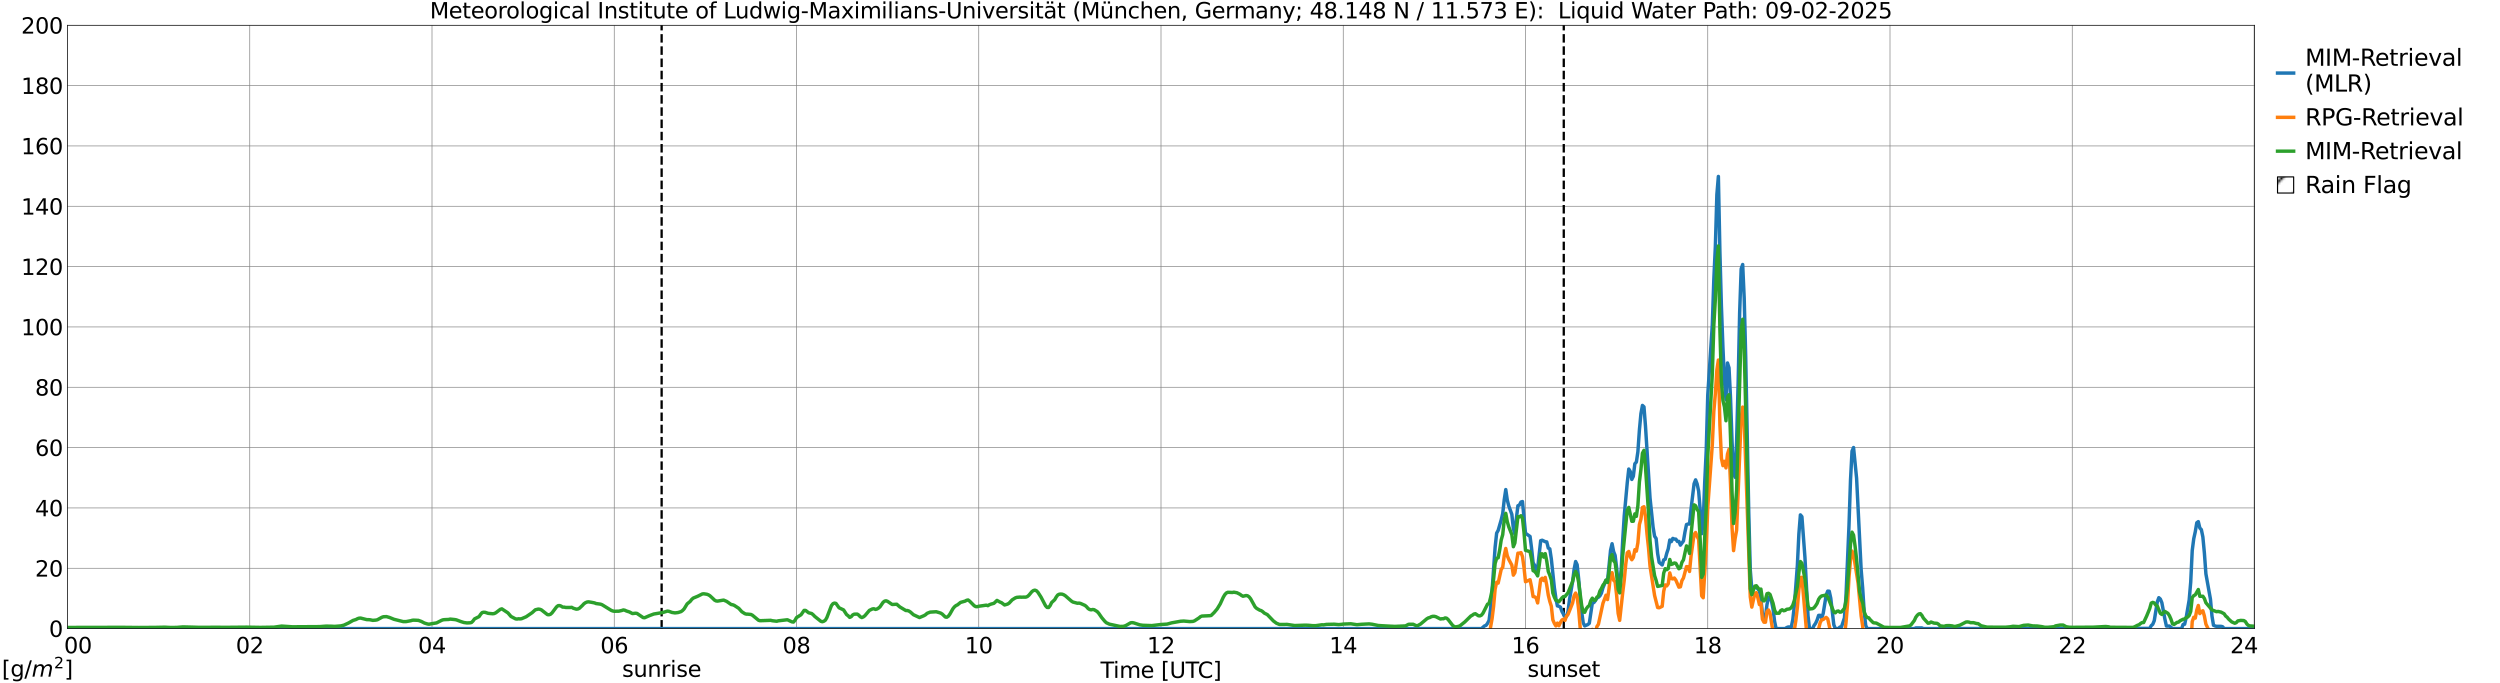 <?xml version="1.0" encoding="utf-8" standalone="no"?>
<!DOCTYPE svg PUBLIC "-//W3C//DTD SVG 1.1//EN"
  "http://www.w3.org/Graphics/SVG/1.1/DTD/svg11.dtd">
<svg xmlns:xlink="http://www.w3.org/1999/xlink" width="1085.4pt" height="296.64pt" viewBox="0 0 1085.4 296.64" xmlns="http://www.w3.org/2000/svg" version="1.1">
 <defs>
  <style type="text/css">*{stroke-linejoin: round; stroke-linecap: butt}</style>
 </defs>
 <g id="figure_1">
  <g id="patch_1">
   <path d="M 0 296.64 
L 1085.4 296.64 
L 1085.4 0 
L 0 0 
z
" style="fill: #ffffff"/>
  </g>
  <g id="axes_1">
   <g id="patch_2">
    <path d="M 29.306 272.909 
L 978.814 272.909 
L 978.814 10.976 
L 29.306 10.976 
z
" style="fill: #ffffff"/>
   </g>
   <g id="patch_3">
    <path d="M 978.814 272.909 
L 978.814 272.909 
L 978.814 10.976 
L 978.814 10.976 
z
" clip-path="url(#p15884d4a51)" style="fill: #d3d3d3; stroke: #d3d3d3; stroke-linejoin: miter"/>
   </g>
   <g id="matplotlib.axis_1">
    <g id="xtick_1">
     <g id="line2d_1">
      <path d="M 29.306 272.909 
L 29.306 10.976 
" clip-path="url(#p15884d4a51)" style="fill: none; stroke: #808080; stroke-width: 0.3; stroke-linecap: square"/>
     </g>
     <g id="line2d_2"/>
     <g id="text_1">
      <!--    00 -->
      <g transform="translate(18.733 283.627) scale(0.095 -0.095)">
       <defs>
        <path id="DejaVuSans-20" transform="scale(0.016)"/>
        <path id="DejaVuSans-30" d="M 2034 4250 
Q 1547 4250 1301 3770 
Q 1056 3291 1056 2328 
Q 1056 1369 1301 889 
Q 1547 409 2034 409 
Q 2525 409 2770 889 
Q 3016 1369 3016 2328 
Q 3016 3291 2770 3770 
Q 2525 4250 2034 4250 
z
M 2034 4750 
Q 2819 4750 3233 4129 
Q 3647 3509 3647 2328 
Q 3647 1150 3233 529 
Q 2819 -91 2034 -91 
Q 1250 -91 836 529 
Q 422 1150 422 2328 
Q 422 3509 836 4129 
Q 1250 4750 2034 4750 
z
" transform="scale(0.016)"/>
       </defs>
       <use xlink:href="#DejaVuSans-20"/>
       <use xlink:href="#DejaVuSans-20" transform="translate(31.787 0)"/>
       <use xlink:href="#DejaVuSans-20" transform="translate(63.574 0)"/>
       <use xlink:href="#DejaVuSans-30" transform="translate(95.361 0)"/>
       <use xlink:href="#DejaVuSans-30" transform="translate(158.984 0)"/>
      </g>
     </g>
    </g>
    <g id="xtick_2">
     <g id="line2d_3">
      <path d="M 108.431 272.909 
L 108.431 10.976 
" clip-path="url(#p15884d4a51)" style="fill: none; stroke: #808080; stroke-width: 0.3; stroke-linecap: square"/>
     </g>
     <g id="line2d_4"/>
     <g id="text_2">
      <!-- 02 -->
      <g transform="translate(102.387 283.627) scale(0.095 -0.095)">
       <defs>
        <path id="DejaVuSans-32" d="M 1228 531 
L 3431 531 
L 3431 0 
L 469 0 
L 469 531 
Q 828 903 1448 1529 
Q 2069 2156 2228 2338 
Q 2531 2678 2651 2914 
Q 2772 3150 2772 3378 
Q 2772 3750 2511 3984 
Q 2250 4219 1831 4219 
Q 1534 4219 1204 4116 
Q 875 4013 500 3803 
L 500 4441 
Q 881 4594 1212 4672 
Q 1544 4750 1819 4750 
Q 2544 4750 2975 4387 
Q 3406 4025 3406 3419 
Q 3406 3131 3298 2873 
Q 3191 2616 2906 2266 
Q 2828 2175 2409 1742 
Q 1991 1309 1228 531 
z
" transform="scale(0.016)"/>
       </defs>
       <use xlink:href="#DejaVuSans-30"/>
       <use xlink:href="#DejaVuSans-32" transform="translate(63.623 0)"/>
      </g>
     </g>
    </g>
    <g id="xtick_3">
     <g id="line2d_5">
      <path d="M 187.557 272.909 
L 187.557 10.976 
" clip-path="url(#p15884d4a51)" style="fill: none; stroke: #808080; stroke-width: 0.3; stroke-linecap: square"/>
     </g>
     <g id="line2d_6"/>
     <g id="text_3">
      <!-- 04 -->
      <g transform="translate(181.513 283.627) scale(0.095 -0.095)">
       <defs>
        <path id="DejaVuSans-34" d="M 2419 4116 
L 825 1625 
L 2419 1625 
L 2419 4116 
z
M 2253 4666 
L 3047 4666 
L 3047 1625 
L 3713 1625 
L 3713 1100 
L 3047 1100 
L 3047 0 
L 2419 0 
L 2419 1100 
L 313 1100 
L 313 1709 
L 2253 4666 
z
" transform="scale(0.016)"/>
       </defs>
       <use xlink:href="#DejaVuSans-30"/>
       <use xlink:href="#DejaVuSans-34" transform="translate(63.623 0)"/>
      </g>
     </g>
    </g>
    <g id="xtick_4">
     <g id="line2d_7">
      <path d="M 266.683 272.909 
L 266.683 10.976 
" clip-path="url(#p15884d4a51)" style="fill: none; stroke: #808080; stroke-width: 0.3; stroke-linecap: square"/>
     </g>
     <g id="line2d_8"/>
     <g id="text_4">
      <!-- 06 -->
      <g transform="translate(260.638 283.627) scale(0.095 -0.095)">
       <defs>
        <path id="DejaVuSans-36" d="M 2113 2584 
Q 1688 2584 1439 2293 
Q 1191 2003 1191 1497 
Q 1191 994 1439 701 
Q 1688 409 2113 409 
Q 2538 409 2786 701 
Q 3034 994 3034 1497 
Q 3034 2003 2786 2293 
Q 2538 2584 2113 2584 
z
M 3366 4563 
L 3366 3988 
Q 3128 4100 2886 4159 
Q 2644 4219 2406 4219 
Q 1781 4219 1451 3797 
Q 1122 3375 1075 2522 
Q 1259 2794 1537 2939 
Q 1816 3084 2150 3084 
Q 2853 3084 3261 2657 
Q 3669 2231 3669 1497 
Q 3669 778 3244 343 
Q 2819 -91 2113 -91 
Q 1303 -91 875 529 
Q 447 1150 447 2328 
Q 447 3434 972 4092 
Q 1497 4750 2381 4750 
Q 2619 4750 2861 4703 
Q 3103 4656 3366 4563 
z
" transform="scale(0.016)"/>
       </defs>
       <use xlink:href="#DejaVuSans-30"/>
       <use xlink:href="#DejaVuSans-36" transform="translate(63.623 0)"/>
      </g>
     </g>
    </g>
    <g id="xtick_5">
     <g id="line2d_9">
      <path d="M 345.808 272.909 
L 345.808 10.976 
" clip-path="url(#p15884d4a51)" style="fill: none; stroke: #808080; stroke-width: 0.3; stroke-linecap: square"/>
     </g>
     <g id="line2d_10"/>
     <g id="text_5">
      <!-- 08 -->
      <g transform="translate(339.764 283.627) scale(0.095 -0.095)">
       <defs>
        <path id="DejaVuSans-38" d="M 2034 2216 
Q 1584 2216 1326 1975 
Q 1069 1734 1069 1313 
Q 1069 891 1326 650 
Q 1584 409 2034 409 
Q 2484 409 2743 651 
Q 3003 894 3003 1313 
Q 3003 1734 2745 1975 
Q 2488 2216 2034 2216 
z
M 1403 2484 
Q 997 2584 770 2862 
Q 544 3141 544 3541 
Q 544 4100 942 4425 
Q 1341 4750 2034 4750 
Q 2731 4750 3128 4425 
Q 3525 4100 3525 3541 
Q 3525 3141 3298 2862 
Q 3072 2584 2669 2484 
Q 3125 2378 3379 2068 
Q 3634 1759 3634 1313 
Q 3634 634 3220 271 
Q 2806 -91 2034 -91 
Q 1263 -91 848 271 
Q 434 634 434 1313 
Q 434 1759 690 2068 
Q 947 2378 1403 2484 
z
M 1172 3481 
Q 1172 3119 1398 2916 
Q 1625 2713 2034 2713 
Q 2441 2713 2670 2916 
Q 2900 3119 2900 3481 
Q 2900 3844 2670 4047 
Q 2441 4250 2034 4250 
Q 1625 4250 1398 4047 
Q 1172 3844 1172 3481 
z
" transform="scale(0.016)"/>
       </defs>
       <use xlink:href="#DejaVuSans-30"/>
       <use xlink:href="#DejaVuSans-38" transform="translate(63.623 0)"/>
      </g>
     </g>
    </g>
    <g id="xtick_6">
     <g id="line2d_11">
      <path d="M 424.934 272.909 
L 424.934 10.976 
" clip-path="url(#p15884d4a51)" style="fill: none; stroke: #808080; stroke-width: 0.3; stroke-linecap: square"/>
     </g>
     <g id="line2d_12"/>
     <g id="text_6">
      <!-- 10 -->
      <g transform="translate(418.89 283.627) scale(0.095 -0.095)">
       <defs>
        <path id="DejaVuSans-31" d="M 794 531 
L 1825 531 
L 1825 4091 
L 703 3866 
L 703 4441 
L 1819 4666 
L 2450 4666 
L 2450 531 
L 3481 531 
L 3481 0 
L 794 0 
L 794 531 
z
" transform="scale(0.016)"/>
       </defs>
       <use xlink:href="#DejaVuSans-31"/>
       <use xlink:href="#DejaVuSans-30" transform="translate(63.623 0)"/>
      </g>
     </g>
    </g>
    <g id="xtick_7">
     <g id="line2d_13">
      <path d="M 504.06 272.909 
L 504.06 10.976 
" clip-path="url(#p15884d4a51)" style="fill: none; stroke: #808080; stroke-width: 0.3; stroke-linecap: square"/>
     </g>
     <g id="line2d_14"/>
     <g id="text_7">
      <!-- 12 -->
      <g transform="translate(498.015 283.627) scale(0.095 -0.095)">
       <use xlink:href="#DejaVuSans-31"/>
       <use xlink:href="#DejaVuSans-32" transform="translate(63.623 0)"/>
      </g>
     </g>
    </g>
    <g id="xtick_8">
     <g id="line2d_15">
      <path d="M 583.185 272.909 
L 583.185 10.976 
" clip-path="url(#p15884d4a51)" style="fill: none; stroke: #808080; stroke-width: 0.3; stroke-linecap: square"/>
     </g>
     <g id="line2d_16"/>
     <g id="text_8">
      <!-- 14 -->
      <g transform="translate(577.141 283.627) scale(0.095 -0.095)">
       <use xlink:href="#DejaVuSans-31"/>
       <use xlink:href="#DejaVuSans-34" transform="translate(63.623 0)"/>
      </g>
     </g>
    </g>
    <g id="xtick_9">
     <g id="line2d_17">
      <path d="M 662.311 272.909 
L 662.311 10.976 
" clip-path="url(#p15884d4a51)" style="fill: none; stroke: #808080; stroke-width: 0.3; stroke-linecap: square"/>
     </g>
     <g id="line2d_18"/>
     <g id="text_9">
      <!-- 16 -->
      <g transform="translate(656.267 283.627) scale(0.095 -0.095)">
       <use xlink:href="#DejaVuSans-31"/>
       <use xlink:href="#DejaVuSans-36" transform="translate(63.623 0)"/>
      </g>
     </g>
    </g>
    <g id="xtick_10">
     <g id="line2d_19">
      <path d="M 741.437 272.909 
L 741.437 10.976 
" clip-path="url(#p15884d4a51)" style="fill: none; stroke: #808080; stroke-width: 0.3; stroke-linecap: square"/>
     </g>
     <g id="line2d_20"/>
     <g id="text_10">
      <!-- 18 -->
      <g transform="translate(735.392 283.627) scale(0.095 -0.095)">
       <use xlink:href="#DejaVuSans-31"/>
       <use xlink:href="#DejaVuSans-38" transform="translate(63.623 0)"/>
      </g>
     </g>
    </g>
    <g id="xtick_11">
     <g id="line2d_21">
      <path d="M 820.562 272.909 
L 820.562 10.976 
" clip-path="url(#p15884d4a51)" style="fill: none; stroke: #808080; stroke-width: 0.3; stroke-linecap: square"/>
     </g>
     <g id="line2d_22"/>
     <g id="text_11">
      <!-- 20 -->
      <g transform="translate(814.518 283.627) scale(0.095 -0.095)">
       <use xlink:href="#DejaVuSans-32"/>
       <use xlink:href="#DejaVuSans-30" transform="translate(63.623 0)"/>
      </g>
     </g>
    </g>
    <g id="xtick_12">
     <g id="line2d_23">
      <path d="M 899.688 272.909 
L 899.688 10.976 
" clip-path="url(#p15884d4a51)" style="fill: none; stroke: #808080; stroke-width: 0.3; stroke-linecap: square"/>
     </g>
     <g id="line2d_24"/>
     <g id="text_12">
      <!-- 22 -->
      <g transform="translate(893.644 283.627) scale(0.095 -0.095)">
       <use xlink:href="#DejaVuSans-32"/>
       <use xlink:href="#DejaVuSans-32" transform="translate(63.623 0)"/>
      </g>
     </g>
    </g>
    <g id="xtick_13">
     <g id="line2d_25">
      <path d="M 978.814 272.909 
L 978.814 10.976 
" clip-path="url(#p15884d4a51)" style="fill: none; stroke: #808080; stroke-width: 0.3; stroke-linecap: square"/>
     </g>
     <g id="line2d_26"/>
     <g id="text_13">
      <!-- 24    -->
      <g transform="translate(968.241 283.627) scale(0.095 -0.095)">
       <use xlink:href="#DejaVuSans-32"/>
       <use xlink:href="#DejaVuSans-34" transform="translate(63.623 0)"/>
       <use xlink:href="#DejaVuSans-20" transform="translate(127.246 0)"/>
       <use xlink:href="#DejaVuSans-20" transform="translate(159.033 0)"/>
       <use xlink:href="#DejaVuSans-20" transform="translate(190.82 0)"/>
      </g>
     </g>
    </g>
    <g id="text_14">
     <!-- Time [UTC] -->
     <g transform="translate(477.806 294.322) scale(0.095 -0.095)">
      <defs>
       <path id="DejaVuSans-54" d="M -19 4666 
L 3928 4666 
L 3928 4134 
L 2272 4134 
L 2272 0 
L 1638 0 
L 1638 4134 
L -19 4134 
L -19 4666 
z
" transform="scale(0.016)"/>
       <path id="DejaVuSans-69" d="M 603 3500 
L 1178 3500 
L 1178 0 
L 603 0 
L 603 3500 
z
M 603 4863 
L 1178 4863 
L 1178 4134 
L 603 4134 
L 603 4863 
z
" transform="scale(0.016)"/>
       <path id="DejaVuSans-6d" d="M 3328 2828 
Q 3544 3216 3844 3400 
Q 4144 3584 4550 3584 
Q 5097 3584 5394 3201 
Q 5691 2819 5691 2113 
L 5691 0 
L 5113 0 
L 5113 2094 
Q 5113 2597 4934 2840 
Q 4756 3084 4391 3084 
Q 3944 3084 3684 2787 
Q 3425 2491 3425 1978 
L 3425 0 
L 2847 0 
L 2847 2094 
Q 2847 2600 2669 2842 
Q 2491 3084 2119 3084 
Q 1678 3084 1418 2786 
Q 1159 2488 1159 1978 
L 1159 0 
L 581 0 
L 581 3500 
L 1159 3500 
L 1159 2956 
Q 1356 3278 1631 3431 
Q 1906 3584 2284 3584 
Q 2666 3584 2933 3390 
Q 3200 3197 3328 2828 
z
" transform="scale(0.016)"/>
       <path id="DejaVuSans-65" d="M 3597 1894 
L 3597 1613 
L 953 1613 
Q 991 1019 1311 708 
Q 1631 397 2203 397 
Q 2534 397 2845 478 
Q 3156 559 3463 722 
L 3463 178 
Q 3153 47 2828 -22 
Q 2503 -91 2169 -91 
Q 1331 -91 842 396 
Q 353 884 353 1716 
Q 353 2575 817 3079 
Q 1281 3584 2069 3584 
Q 2775 3584 3186 3129 
Q 3597 2675 3597 1894 
z
M 3022 2063 
Q 3016 2534 2758 2815 
Q 2500 3097 2075 3097 
Q 1594 3097 1305 2825 
Q 1016 2553 972 2059 
L 3022 2063 
z
" transform="scale(0.016)"/>
       <path id="DejaVuSans-5b" d="M 550 4863 
L 1875 4863 
L 1875 4416 
L 1125 4416 
L 1125 -397 
L 1875 -397 
L 1875 -844 
L 550 -844 
L 550 4863 
z
" transform="scale(0.016)"/>
       <path id="DejaVuSans-55" d="M 556 4666 
L 1191 4666 
L 1191 1831 
Q 1191 1081 1462 751 
Q 1734 422 2344 422 
Q 2950 422 3222 751 
Q 3494 1081 3494 1831 
L 3494 4666 
L 4128 4666 
L 4128 1753 
Q 4128 841 3676 375 
Q 3225 -91 2344 -91 
Q 1459 -91 1007 375 
Q 556 841 556 1753 
L 556 4666 
z
" transform="scale(0.016)"/>
       <path id="DejaVuSans-43" d="M 4122 4306 
L 4122 3641 
Q 3803 3938 3442 4084 
Q 3081 4231 2675 4231 
Q 1875 4231 1450 3742 
Q 1025 3253 1025 2328 
Q 1025 1406 1450 917 
Q 1875 428 2675 428 
Q 3081 428 3442 575 
Q 3803 722 4122 1019 
L 4122 359 
Q 3791 134 3420 21 
Q 3050 -91 2638 -91 
Q 1578 -91 968 557 
Q 359 1206 359 2328 
Q 359 3453 968 4101 
Q 1578 4750 2638 4750 
Q 3056 4750 3426 4639 
Q 3797 4528 4122 4306 
z
" transform="scale(0.016)"/>
       <path id="DejaVuSans-5d" d="M 1947 4863 
L 1947 -844 
L 622 -844 
L 622 -397 
L 1369 -397 
L 1369 4416 
L 622 4416 
L 622 4863 
L 1947 4863 
z
" transform="scale(0.016)"/>
      </defs>
      <use xlink:href="#DejaVuSans-54"/>
      <use xlink:href="#DejaVuSans-69" transform="translate(57.959 0)"/>
      <use xlink:href="#DejaVuSans-6d" transform="translate(85.742 0)"/>
      <use xlink:href="#DejaVuSans-65" transform="translate(183.154 0)"/>
      <use xlink:href="#DejaVuSans-20" transform="translate(244.678 0)"/>
      <use xlink:href="#DejaVuSans-5b" transform="translate(276.465 0)"/>
      <use xlink:href="#DejaVuSans-55" transform="translate(315.479 0)"/>
      <use xlink:href="#DejaVuSans-54" transform="translate(388.672 0)"/>
      <use xlink:href="#DejaVuSans-43" transform="translate(443.881 0)"/>
      <use xlink:href="#DejaVuSans-5d" transform="translate(513.705 0)"/>
     </g>
    </g>
   </g>
   <g id="matplotlib.axis_2">
    <g id="ytick_1">
     <g id="line2d_27">
      <path d="M 29.306 272.909 
L 978.814 272.909 
" clip-path="url(#p15884d4a51)" style="fill: none; stroke: #808080; stroke-width: 0.3; stroke-linecap: square"/>
     </g>
     <g id="line2d_28"/>
     <g id="text_15">
      <!-- 0 -->
      <g transform="translate(21.261 276.518) scale(0.095 -0.095)">
       <use xlink:href="#DejaVuSans-30"/>
      </g>
     </g>
    </g>
    <g id="ytick_2">
     <g id="line2d_29">
      <path d="M 29.306 246.715 
L 978.814 246.715 
" clip-path="url(#p15884d4a51)" style="fill: none; stroke: #808080; stroke-width: 0.3; stroke-linecap: square"/>
     </g>
     <g id="line2d_30"/>
     <g id="text_16">
      <!-- 20 -->
      <g transform="translate(15.217 250.325) scale(0.095 -0.095)">
       <use xlink:href="#DejaVuSans-32"/>
       <use xlink:href="#DejaVuSans-30" transform="translate(63.623 0)"/>
      </g>
     </g>
    </g>
    <g id="ytick_3">
     <g id="line2d_31">
      <path d="M 29.306 220.522 
L 978.814 220.522 
" clip-path="url(#p15884d4a51)" style="fill: none; stroke: #808080; stroke-width: 0.3; stroke-linecap: square"/>
     </g>
     <g id="line2d_32"/>
     <g id="text_17">
      <!-- 40 -->
      <g transform="translate(15.217 224.131) scale(0.095 -0.095)">
       <use xlink:href="#DejaVuSans-34"/>
       <use xlink:href="#DejaVuSans-30" transform="translate(63.623 0)"/>
      </g>
     </g>
    </g>
    <g id="ytick_4">
     <g id="line2d_33">
      <path d="M 29.306 194.329 
L 978.814 194.329 
" clip-path="url(#p15884d4a51)" style="fill: none; stroke: #808080; stroke-width: 0.3; stroke-linecap: square"/>
     </g>
     <g id="line2d_34"/>
     <g id="text_18">
      <!-- 60 -->
      <g transform="translate(15.217 197.938) scale(0.095 -0.095)">
       <use xlink:href="#DejaVuSans-36"/>
       <use xlink:href="#DejaVuSans-30" transform="translate(63.623 0)"/>
      </g>
     </g>
    </g>
    <g id="ytick_5">
     <g id="line2d_35">
      <path d="M 29.306 168.136 
L 978.814 168.136 
" clip-path="url(#p15884d4a51)" style="fill: none; stroke: #808080; stroke-width: 0.3; stroke-linecap: square"/>
     </g>
     <g id="line2d_36"/>
     <g id="text_19">
      <!-- 80 -->
      <g transform="translate(15.217 171.745) scale(0.095 -0.095)">
       <use xlink:href="#DejaVuSans-38"/>
       <use xlink:href="#DejaVuSans-30" transform="translate(63.623 0)"/>
      </g>
     </g>
    </g>
    <g id="ytick_6">
     <g id="line2d_37">
      <path d="M 29.306 141.942 
L 978.814 141.942 
" clip-path="url(#p15884d4a51)" style="fill: none; stroke: #808080; stroke-width: 0.3; stroke-linecap: square"/>
     </g>
     <g id="line2d_38"/>
     <g id="text_20">
      <!-- 100 -->
      <g transform="translate(9.173 145.551) scale(0.095 -0.095)">
       <use xlink:href="#DejaVuSans-31"/>
       <use xlink:href="#DejaVuSans-30" transform="translate(63.623 0)"/>
       <use xlink:href="#DejaVuSans-30" transform="translate(127.246 0)"/>
      </g>
     </g>
    </g>
    <g id="ytick_7">
     <g id="line2d_39">
      <path d="M 29.306 115.749 
L 978.814 115.749 
" clip-path="url(#p15884d4a51)" style="fill: none; stroke: #808080; stroke-width: 0.3; stroke-linecap: square"/>
     </g>
     <g id="line2d_40"/>
     <g id="text_21">
      <!-- 120 -->
      <g transform="translate(9.173 119.358) scale(0.095 -0.095)">
       <use xlink:href="#DejaVuSans-31"/>
       <use xlink:href="#DejaVuSans-32" transform="translate(63.623 0)"/>
       <use xlink:href="#DejaVuSans-30" transform="translate(127.246 0)"/>
      </g>
     </g>
    </g>
    <g id="ytick_8">
     <g id="line2d_41">
      <path d="M 29.306 89.556 
L 978.814 89.556 
" clip-path="url(#p15884d4a51)" style="fill: none; stroke: #808080; stroke-width: 0.3; stroke-linecap: square"/>
     </g>
     <g id="line2d_42"/>
     <g id="text_22">
      <!-- 140 -->
      <g transform="translate(9.173 93.165) scale(0.095 -0.095)">
       <use xlink:href="#DejaVuSans-31"/>
       <use xlink:href="#DejaVuSans-34" transform="translate(63.623 0)"/>
       <use xlink:href="#DejaVuSans-30" transform="translate(127.246 0)"/>
      </g>
     </g>
    </g>
    <g id="ytick_9">
     <g id="line2d_43">
      <path d="M 29.306 63.362 
L 978.814 63.362 
" clip-path="url(#p15884d4a51)" style="fill: none; stroke: #808080; stroke-width: 0.3; stroke-linecap: square"/>
     </g>
     <g id="line2d_44"/>
     <g id="text_23">
      <!-- 160 -->
      <g transform="translate(9.173 66.972) scale(0.095 -0.095)">
       <use xlink:href="#DejaVuSans-31"/>
       <use xlink:href="#DejaVuSans-36" transform="translate(63.623 0)"/>
       <use xlink:href="#DejaVuSans-30" transform="translate(127.246 0)"/>
      </g>
     </g>
    </g>
    <g id="ytick_10">
     <g id="line2d_45">
      <path d="M 29.306 37.169 
L 978.814 37.169 
" clip-path="url(#p15884d4a51)" style="fill: none; stroke: #808080; stroke-width: 0.3; stroke-linecap: square"/>
     </g>
     <g id="line2d_46"/>
     <g id="text_24">
      <!-- 180 -->
      <g transform="translate(9.173 40.778) scale(0.095 -0.095)">
       <use xlink:href="#DejaVuSans-31"/>
       <use xlink:href="#DejaVuSans-38" transform="translate(63.623 0)"/>
       <use xlink:href="#DejaVuSans-30" transform="translate(127.246 0)"/>
      </g>
     </g>
    </g>
    <g id="ytick_11">
     <g id="line2d_47">
      <path d="M 29.306 10.976 
L 978.814 10.976 
" clip-path="url(#p15884d4a51)" style="fill: none; stroke: #808080; stroke-width: 0.3; stroke-linecap: square"/>
     </g>
     <g id="line2d_48"/>
     <g id="text_25">
      <!-- 200 -->
      <g transform="translate(9.173 14.585) scale(0.095 -0.095)">
       <use xlink:href="#DejaVuSans-32"/>
       <use xlink:href="#DejaVuSans-30" transform="translate(63.623 0)"/>
       <use xlink:href="#DejaVuSans-30" transform="translate(127.246 0)"/>
      </g>
     </g>
    </g>
   </g>
   <g id="line2d_49">
    <path d="M 287.255 272.909 
L 287.255 10.976 
" clip-path="url(#p15884d4a51)" style="fill: none; stroke-dasharray: 3.7,1.6; stroke-dashoffset: 0; stroke: #000000"/>
   </g>
   <g id="line2d_50">
    <path d="M 678.927 272.909 
L 678.927 10.976 
" clip-path="url(#p15884d4a51)" style="fill: none; stroke-dasharray: 3.7,1.6; stroke-dashoffset: 0; stroke: #000000"/>
   </g>
   <g id="line2d_51">
    <path d="M 29.306 272.909 
L 643.189 272.909 
L 644.508 271.76 
L 645.167 271.532 
L 645.827 270.622 
L 646.486 269.383 
L 647.145 264.328 
L 647.805 256.266 
L 649.123 237.558 
L 649.783 231.466 
L 650.442 230.279 
L 651.761 225.707 
L 652.42 222.955 
L 653.08 216.951 
L 653.739 212.559 
L 654.399 217.094 
L 655.058 219.668 
L 656.377 223.319 
L 657.036 229.479 
L 657.695 231.873 
L 658.355 225.025 
L 659.014 219.58 
L 659.674 219.281 
L 660.333 217.973 
L 660.992 217.755 
L 662.311 231.513 
L 664.289 232.909 
L 664.949 238.093 
L 665.608 244.303 
L 666.267 245.44 
L 666.927 247.553 
L 667.586 246.702 
L 668.905 234.736 
L 669.564 234.551 
L 670.883 235.182 
L 671.542 235.281 
L 672.202 237.958 
L 672.861 238.287 
L 673.521 242.66 
L 674.839 255.137 
L 675.499 259.725 
L 676.158 263.059 
L 676.817 263.206 
L 677.477 263.599 
L 678.136 265.453 
L 679.455 267.851 
L 680.114 267.624 
L 680.774 265.427 
L 681.433 260.225 
L 682.752 252.567 
L 683.411 247.189 
L 684.071 243.795 
L 684.73 245.163 
L 685.389 251.312 
L 686.049 259.372 
L 686.708 265.714 
L 687.368 270.429 
L 688.027 271.738 
L 689.346 271.17 
L 690.005 270.611 
L 691.324 261.807 
L 691.983 261.628 
L 692.643 260.764 
L 693.302 259.67 
L 693.961 259.3 
L 694.621 258.693 
L 695.28 257.497 
L 695.939 255.163 
L 697.258 252.011 
L 697.918 252.329 
L 699.236 238.903 
L 699.896 236.071 
L 700.555 239.454 
L 701.215 241.124 
L 701.874 246.464 
L 702.533 253.537 
L 703.193 253.768 
L 703.852 247.429 
L 704.511 234.629 
L 705.171 224.03 
L 706.49 209.566 
L 707.149 203.641 
L 707.808 204.707 
L 708.468 208.149 
L 709.127 206.781 
L 709.786 201.32 
L 710.446 200.619 
L 711.105 196.127 
L 711.765 186.679 
L 712.424 179.603 
L 713.083 176.021 
L 713.743 176.653 
L 714.402 184.993 
L 716.38 216.208 
L 717.699 228.846 
L 718.358 232.813 
L 719.018 233.785 
L 719.677 240.302 
L 720.337 244.16 
L 721.655 245.271 
L 722.315 243.087 
L 722.974 242.79 
L 723.633 240.228 
L 724.293 238.252 
L 724.952 234.456 
L 725.612 235.154 
L 726.271 233.757 
L 726.93 234.051 
L 727.59 234.079 
L 728.249 235.075 
L 728.909 235.05 
L 729.568 236.672 
L 730.887 234.864 
L 731.546 230.961 
L 732.205 227.743 
L 732.865 227.505 
L 733.524 227.513 
L 734.184 220.967 
L 735.502 210.029 
L 736.162 208.338 
L 736.821 210.088 
L 737.48 213.202 
L 738.14 221.256 
L 738.799 231.71 
L 739.459 226.826 
L 740.118 209.396 
L 740.777 195.531 
L 741.437 171.583 
L 743.415 141.035 
L 744.074 121.253 
L 744.734 107.111 
L 745.393 84.508 
L 746.052 76.607 
L 746.712 109.268 
L 747.371 133.079 
L 748.031 150.9 
L 748.69 165.563 
L 749.349 173.535 
L 750.009 157.593 
L 750.668 159.702 
L 751.327 172.862 
L 751.987 191.719 
L 752.646 205.379 
L 753.306 207.213 
L 753.965 191.58 
L 754.624 166.524 
L 755.284 135.782 
L 755.943 116.751 
L 756.602 114.844 
L 757.262 129.478 
L 757.921 155.138 
L 759.24 222.665 
L 759.899 247.417 
L 760.559 255.69 
L 761.878 254.972 
L 762.537 255.048 
L 763.196 255.714 
L 763.856 256.553 
L 764.515 260.049 
L 765.174 266.455 
L 765.834 269.436 
L 766.493 267.81 
L 767.153 262.501 
L 767.812 259.33 
L 768.471 259.33 
L 769.131 261.083 
L 769.79 264.429 
L 770.449 269.738 
L 771.109 272.909 
L 775.065 272.909 
L 775.725 272.457 
L 776.384 272.21 
L 777.703 272.21 
L 778.362 268.994 
L 779.021 263.034 
L 780.34 245.554 
L 781 231.825 
L 781.659 223.546 
L 782.318 224.311 
L 783.637 242.038 
L 784.956 267.263 
L 785.615 272.909 
L 786.934 272.909 
L 787.593 271.565 
L 788.253 270.617 
L 788.912 269.189 
L 789.572 267.178 
L 790.231 267.141 
L 790.89 268.421 
L 791.55 266.345 
L 792.868 258.27 
L 793.528 256.63 
L 794.187 256.693 
L 794.847 259.718 
L 796.165 271.232 
L 796.825 272.909 
L 798.143 272.909 
L 798.803 272.255 
L 799.462 272.255 
L 800.781 268.259 
L 801.44 259.01 
L 802.759 228.142 
L 803.419 208.35 
L 804.078 195.857 
L 804.737 194.305 
L 806.056 207.602 
L 808.034 247.299 
L 808.694 255.297 
L 809.353 265.524 
L 810.012 271.574 
L 810.672 272.909 
L 831.112 272.909 
L 831.772 272.623 
L 834.409 272.623 
L 835.069 272.909 
L 933.316 272.811 
L 933.976 271.638 
L 934.635 271.048 
L 935.295 269.456 
L 936.613 261.32 
L 937.273 259.495 
L 937.932 260.085 
L 938.592 261.677 
L 939.91 268.809 
L 940.57 271.807 
L 941.888 271.807 
L 943.207 272.909 
L 947.163 272.909 
L 947.823 271.097 
L 948.482 271.005 
L 949.142 268.17 
L 950.46 260.455 
L 951.12 252.716 
L 951.779 239.02 
L 952.438 233.881 
L 953.098 230.874 
L 953.757 226.969 
L 954.417 226.473 
L 955.076 229.249 
L 955.735 229.923 
L 956.395 233.124 
L 957.054 240.093 
L 957.714 249.147 
L 959.692 260.16 
L 960.351 267.46 
L 961.01 271.458 
L 961.67 271.766 
L 962.329 271.938 
L 964.307 271.938 
L 964.967 272.088 
L 965.626 272.909 
L 978.154 272.909 
L 978.154 272.909 
" clip-path="url(#p15884d4a51)" style="fill: none; stroke: #1f77b4; stroke-width: 1.5; stroke-linecap: square"/>
   </g>
   <g id="line2d_52">
    <path d="M 29.306 295.467 
L 31.943 295.493 
L 32.603 295.242 
L 33.262 295.411 
L 34.581 295.097 
L 35.9 294.998 
L 37.878 294.509 
L 39.197 294.466 
L 39.856 294.488 
L 41.175 295.446 
L 42.493 296.125 
L 43.153 296.623 
L 43.812 296.424 
L 45.131 295.598 
L 45.79 295.248 
L 46.45 294.693 
L 47.109 294.828 
L 47.768 295.187 
L 50.406 295.564 
L 51.065 295.947 
L 51.725 295.893 
L 53.043 296.261 
L 54.362 296.543 
L 55.022 296.504 
L 56.34 295.682 
L 57 295.429 
L 57.659 295.001 
L 58.319 294.931 
L 58.978 295.212 
L 59.637 295.202 
L 62.934 296.023 
L 63.594 296.459 
L 64.253 296.64 
L 64.912 297.114 
L 66.231 297.145 
L 66.89 297.059 
L 67.55 297.136 
L 68.869 296.961 
L 70.187 296.365 
L 71.506 295.68 
L 72.166 295.731 
L 74.144 296.398 
L 75.462 296.538 
L 78.759 296.078 
L 82.056 294.938 
L 83.375 295.177 
L 84.034 295.444 
L 89.309 296.443 
L 90.628 296.255 
L 91.288 296.058 
L 91.947 296.084 
L 93.266 295.907 
L 94.584 295.823 
L 95.244 295.578 
L 96.563 295.495 
L 99.86 296.108 
L 100.519 296.018 
L 108.431 295.708 
L 111.069 295.086 
L 111.728 294.588 
L 112.388 294.471 
L 113.047 294.8 
L 115.025 295.231 
L 115.685 295.613 
L 116.344 295.741 
L 117.003 295.485 
L 117.663 295.512 
L 118.982 295.419 
L 121.619 295.569 
L 122.278 295.462 
L 122.938 295.626 
L 123.597 296.062 
L 125.575 296.712 
L 126.235 296.814 
L 126.894 296.779 
L 128.872 296.831 
L 130.191 297.047 
L 130.85 296.77 
L 133.488 295.03 
L 134.147 294.923 
L 135.466 295.288 
L 137.444 295.882 
L 138.763 296.098 
L 139.422 296.062 
L 140.082 296.241 
L 144.038 296.362 
L 144.697 296.035 
L 146.016 294.985 
L 147.335 294.199 
L 147.994 294.364 
L 149.313 295.41 
L 150.632 296.248 
L 151.291 296.468 
L 153.269 296.296 
L 154.588 296.233 
L 155.907 295.257 
L 156.566 295.049 
L 157.885 294.276 
L 158.544 294.633 
L 159.204 295.204 
L 159.863 295.441 
L 161.182 296.158 
L 161.841 296.127 
L 162.501 295.831 
L 165.138 295.768 
L 165.798 295.681 
L 166.457 295.37 
L 168.435 294.862 
L 169.094 294.968 
L 171.732 296.823 
L 172.391 296.839 
L 173.71 296.581 
L 174.37 296.522 
L 175.029 296.229 
L 176.348 296.236 
L 178.326 295.453 
L 178.985 294.998 
L 182.941 295.369 
L 184.26 296.449 
L 185.579 297.336 
L 185.74 297.64 
M 190.768 297.64 
L 190.854 297.548 
L 191.513 297.451 
L 194.81 295.959 
L 195.47 295.912 
L 198.767 296.323 
L 199.426 296.292 
L 200.745 296.459 
L 204.042 296.298 
L 205.36 296.618 
L 208.657 296.863 
L 209.976 296.488 
L 211.954 295.664 
L 212.614 295.343 
L 213.273 295.547 
L 213.932 295.59 
L 214.592 295.802 
L 215.91 296.524 
L 217.229 296.574 
L 217.889 296.37 
L 218.548 296.283 
L 220.526 295.779 
L 221.845 295.685 
L 222.504 295.395 
L 223.164 295.513 
L 224.482 295.447 
L 225.142 295.194 
L 225.801 295.107 
L 226.461 294.845 
L 227.779 294.941 
L 229.757 295.234 
L 231.076 295.158 
L 232.395 295.412 
L 233.714 295.421 
L 235.692 295.872 
L 236.351 295.902 
L 237.011 296.061 
L 240.308 295.008 
L 242.945 295.318 
L 243.604 295.56 
L 244.264 295.659 
L 245.583 296.637 
L 247.561 297.156 
L 248.22 297.457 
L 248.88 297.304 
L 250.858 297.192 
L 251.517 297.101 
L 252.176 297.221 
L 253.495 297.2 
L 254.814 296.725 
L 256.133 295.608 
L 256.792 295.199 
L 257.451 295.035 
L 258.111 295.017 
L 258.77 295.337 
L 260.748 295.654 
L 261.408 295.912 
L 262.067 296.019 
L 262.726 295.986 
L 264.705 295.531 
L 265.364 295.099 
L 266.023 295.349 
L 269.32 295.777 
L 269.98 296.224 
L 270.639 296.162 
L 271.958 296.244 
L 273.936 296.271 
L 275.914 295.597 
L 276.573 295.12 
L 277.233 295.003 
L 277.892 295.219 
L 278.552 295.556 
L 279.211 295.7 
L 279.87 296.081 
L 280.53 296.31 
L 282.508 296.316 
L 283.167 296.303 
L 284.486 296.103 
L 285.145 296.011 
L 289.102 295.993 
L 291.739 296.841 
L 292.399 296.724 
L 293.058 296.443 
L 294.377 295.248 
L 295.036 294.917 
L 295.696 294.879 
L 296.355 295.051 
L 298.333 296.157 
L 300.971 296.546 
L 302.949 296.446 
L 303.608 296.205 
L 307.564 296.051 
L 308.883 296.414 
L 309.543 296.418 
L 310.202 296.031 
L 310.861 295.468 
L 311.521 294.712 
L 312.839 293.92 
L 313.499 293.927 
L 314.158 294.374 
L 314.818 294.966 
L 315.477 295.405 
L 316.136 295.987 
L 318.774 296.514 
L 319.433 296.87 
L 320.093 296.862 
L 322.071 297.204 
L 322.73 297.07 
L 323.39 297.075 
L 324.708 296.839 
L 326.027 296.821 
L 326.686 296.965 
L 328.005 296.42 
L 328.665 296.208 
L 329.983 295.429 
L 330.643 295.714 
L 331.302 295.862 
L 331.961 296.151 
L 333.94 296.446 
L 334.599 296.723 
L 335.258 296.879 
L 335.918 297.345 
L 336.713 297.64 
M 339.631 297.64 
L 339.874 297.625 
L 340.533 297.411 
L 341.193 297.5 
L 341.852 297.175 
L 343.83 296.896 
L 344.49 296.917 
L 345.149 297.301 
L 347.365 297.64 
M 352.359 297.64 
L 353.062 297.491 
L 353.721 297.001 
L 355.04 295.816 
L 355.699 295.549 
L 356.359 295.028 
L 357.677 295.711 
L 358.337 296.186 
L 359.655 296.602 
L 360.315 296.463 
L 361.634 296.646 
L 362.952 297.544 
L 364.271 297.615 
L 366.249 297.423 
L 366.909 297.135 
L 367.568 297.141 
L 368.227 297.385 
L 369.546 297.305 
L 370.206 297.357 
L 370.865 297.223 
L 374.162 297.529 
L 374.821 297.401 
L 377.459 297.432 
L 380.096 296.623 
L 380.756 296.254 
L 381.415 296.02 
L 383.393 296.425 
L 385.371 297.159 
L 386.031 297.21 
L 388.668 296.56 
L 389.328 296.599 
L 389.987 296.42 
L 390.646 296.379 
L 393.284 296.596 
L 393.943 297.016 
L 394.603 297.195 
L 395.262 297.18 
L 395.921 297.316 
L 396.421 297.64 
M 400.008 297.64 
L 400.537 297.24 
L 401.856 295.884 
L 402.515 295.493 
L 403.175 295.99 
L 405.153 296.688 
L 406.471 297.378 
L 407.79 297.388 
L 408.849 297.64 
M 410.188 297.64 
L 411.087 297.416 
L 411.746 297.051 
L 412.406 296.857 
L 413.065 296.911 
L 414.215 297.64 
M 417.435 297.64 
L 419 297.335 
L 420.318 296.409 
L 421.637 296.85 
L 422.956 297.405 
L 423.177 297.64 
M 429.091 297.64 
L 429.55 297.442 
L 430.209 296.897 
L 431.528 296.291 
L 432.187 295.719 
L 433.506 295.188 
L 435.484 296.194 
L 436.144 296.187 
L 436.803 296.035 
L 438.122 295.313 
L 438.781 294.746 
L 440.1 294.081 
L 441.419 293.608 
L 442.078 293.701 
L 443.397 295.325 
L 445.375 296.27 
L 446.579 297.64 
M 446.811 297.64 
L 449.331 295.053 
L 449.991 294.496 
L 450.65 294.735 
L 451.969 295.76 
L 452.628 296.188 
L 453.287 296.869 
L 453.947 297.332 
L 455.266 296.989 
L 456.584 295.753 
L 458.563 294.476 
L 459.222 294.244 
L 459.881 294.342 
L 460.541 294.277 
L 461.2 294.59 
L 461.859 295.05 
L 463.838 295.899 
L 464.497 295.886 
L 465.816 295.557 
L 466.475 295.721 
L 467.794 295.898 
L 468.453 295.725 
L 469.772 295.056 
L 471.091 294.922 
L 471.75 295.252 
L 473.932 297.64 
M 475.762 297.64 
L 476.366 297.474 
L 477.685 296.777 
L 479.003 296.497 
L 479.663 296.217 
L 480.322 296.301 
L 480.981 296.217 
L 481.641 295.975 
L 484.278 296.151 
L 484.938 296.06 
L 486.916 296.061 
L 488.235 296.158 
L 490.872 296.334 
L 492.191 296.588 
L 492.85 296.565 
L 494.169 296.216 
L 494.828 295.929 
L 498.125 295.787 
L 500.763 296.36 
L 501.422 296.519 
L 502.082 296.558 
L 502.741 296.112 
L 503.4 296.286 
L 504.06 296.219 
L 506.697 296.204 
L 507.357 296.573 
L 508.016 296.409 
L 509.335 295.313 
L 511.313 294.798 
L 511.972 294.798 
L 513.95 295.921 
L 515.269 295.667 
L 517.247 295.166 
L 517.907 295.277 
L 518.566 295.539 
L 520.544 296.621 
L 521.204 296.741 
L 521.863 296.638 
L 522.522 296.379 
L 524.501 296.095 
L 525.16 295.764 
L 526.479 295.893 
L 527.138 295.866 
L 527.797 295.99 
L 528.457 296.242 
L 529.776 296.017 
L 530.435 295.764 
L 531.754 294.786 
L 532.413 294.517 
L 533.073 294.123 
L 533.732 294.342 
L 534.391 294.943 
L 535.71 295.86 
L 537.029 295.862 
L 538.348 295.295 
L 539.666 294.573 
L 540.326 295.087 
L 540.985 295.436 
L 542.304 295.728 
L 542.963 296.193 
L 543.623 296.319 
L 544.282 296.255 
L 545.601 296.346 
L 546.919 295.567 
L 548.898 295.575 
L 550.216 295.628 
L 552.854 294.564 
L 553.513 294.564 
L 556.151 296.367 
L 556.81 296.542 
L 557.47 296.474 
L 558.129 296.173 
L 559.448 295.884 
L 560.107 295.895 
L 561.426 296.228 
L 562.085 296.105 
L 563.404 296.034 
L 564.723 295.558 
L 565.382 295.344 
L 566.042 295.272 
L 567.36 294.571 
L 568.679 294.638 
L 569.998 295.127 
L 571.317 295.885 
L 573.954 296.774 
L 574.613 296.087 
L 575.932 295.1 
L 577.251 294.6 
L 577.91 294.022 
L 578.57 294.181 
L 579.229 294.528 
L 581.207 296.276 
L 581.867 296.595 
L 583.185 296.592 
L 585.823 296.238 
L 586.482 296.444 
L 587.142 296.457 
L 587.801 296.009 
L 589.12 296.007 
L 590.439 295.818 
L 591.098 296.295 
L 591.757 296.411 
L 593.736 297.289 
L 594.395 297.352 
L 596.373 296.856 
L 597.692 296.354 
L 599.011 295.93 
L 600.329 295.035 
L 600.989 294.437 
L 602.307 294.381 
L 603.626 294.536 
L 604.945 295.492 
L 605.604 295.594 
L 608.242 296.488 
L 609.561 296.619 
L 610.22 296.534 
L 610.879 295.754 
L 611.539 295.225 
L 612.858 294.778 
L 613.517 294.378 
L 614.836 295.104 
L 615.495 295.014 
L 616.814 294.212 
L 618.133 291.814 
L 618.792 290.707 
L 619.451 290.079 
L 620.111 289.207 
L 620.77 288.777 
L 621.429 287.85 
L 622.089 287.641 
L 622.748 287.813 
L 623.408 288.429 
L 624.726 290.83 
L 625.386 290.997 
L 626.045 290.666 
L 626.705 290.535 
L 627.364 289.81 
L 628.023 290.135 
L 628.683 291.192 
L 629.342 292.822 
L 630.001 293.669 
L 630.661 294.754 
L 631.32 295.035 
L 631.98 294.91 
L 632.639 294.417 
L 633.298 294.564 
L 633.958 294.31 
L 635.276 293.107 
L 637.255 290.245 
L 638.573 287.704 
L 639.233 287.158 
L 639.892 285.946 
L 640.552 285.627 
L 641.211 286.724 
L 641.87 288.162 
L 642.53 288.489 
L 643.189 287.762 
L 643.848 286 
L 645.827 276.563 
L 646.486 275.954 
L 647.805 268.562 
L 648.464 263.177 
L 649.123 255.785 
L 649.783 252.787 
L 650.442 253.16 
L 651.761 247.203 
L 652.42 246.301 
L 653.08 241.148 
L 653.739 238.126 
L 654.399 241.284 
L 655.058 242.887 
L 656.377 245.356 
L 657.036 249.705 
L 657.695 248.637 
L 659.014 240.17 
L 659.674 240.149 
L 660.333 239.921 
L 660.992 241.628 
L 661.652 246.334 
L 662.311 252.57 
L 664.289 251.695 
L 664.949 254.908 
L 665.608 259.005 
L 666.267 259.108 
L 666.927 259.609 
L 667.586 261.768 
L 668.905 251.571 
L 669.564 251.034 
L 670.224 252.046 
L 670.883 250.688 
L 671.542 254.12 
L 672.202 258.365 
L 672.861 261.108 
L 673.521 263.188 
L 674.18 269.115 
L 674.839 270.645 
L 675.499 271.741 
L 676.158 270.529 
L 676.817 271.655 
L 677.477 270.236 
L 678.136 269.188 
L 678.796 268.826 
L 679.455 269.327 
L 680.114 267.458 
L 680.774 266.771 
L 682.752 261.794 
L 683.411 258.642 
L 684.071 257.49 
L 684.73 259.063 
L 685.389 264.703 
L 686.708 280.301 
L 687.368 284.806 
L 688.027 285.21 
L 688.686 281.789 
L 689.346 279.801 
L 690.005 278.631 
L 690.664 274.916 
L 691.324 273.272 
L 691.983 275.243 
L 692.643 275.016 
L 693.302 272.05 
L 693.961 271.063 
L 695.939 261.912 
L 697.258 258.418 
L 697.918 260.297 
L 698.577 255.554 
L 699.236 249.733 
L 699.896 248.64 
L 700.555 251.931 
L 701.215 252.602 
L 701.874 258.419 
L 702.533 266.309 
L 703.193 269.335 
L 704.511 257.348 
L 705.171 252.001 
L 705.83 244.983 
L 706.49 240.037 
L 707.149 239.424 
L 707.808 241.818 
L 708.468 243.014 
L 709.127 242.046 
L 709.786 238.653 
L 710.446 239.276 
L 711.105 235.685 
L 711.765 227.717 
L 712.424 225.356 
L 713.083 220.337 
L 713.743 220.004 
L 714.402 224.237 
L 715.062 231.833 
L 715.721 237.885 
L 716.38 245.874 
L 718.358 258.548 
L 719.677 263.756 
L 720.337 263.885 
L 721.655 263.233 
L 722.315 256.697 
L 722.974 253.937 
L 723.633 254.373 
L 724.293 253.436 
L 724.952 248.73 
L 725.612 251.18 
L 726.271 251.345 
L 726.93 250.958 
L 727.59 251.886 
L 728.909 254.918 
L 729.568 254.77 
L 730.227 252.075 
L 730.887 250.946 
L 732.205 246.001 
L 732.865 246.056 
L 733.524 248.106 
L 734.184 241.409 
L 735.502 232.01 
L 736.162 231.208 
L 736.821 232.903 
L 737.48 234.187 
L 738.799 258.704 
L 739.459 259.518 
L 740.777 238 
L 741.437 220.322 
L 743.415 193.099 
L 744.074 178.62 
L 744.734 171.045 
L 745.393 160.648 
L 746.052 156.312 
L 746.712 184.42 
L 747.371 198.971 
L 748.031 202.164 
L 748.69 200.292 
L 749.349 203.143 
L 750.009 197.168 
L 750.668 195.063 
L 751.327 210.257 
L 751.987 229.113 
L 752.646 239.054 
L 753.306 233.901 
L 753.965 230.216 
L 755.943 181.57 
L 756.602 176.736 
L 757.262 182.602 
L 759.899 259.131 
L 760.559 263.581 
L 761.878 257.714 
L 762.537 257.305 
L 763.196 259.516 
L 763.856 262.462 
L 764.515 261.802 
L 765.174 268.855 
L 765.834 270.125 
L 766.493 270.138 
L 767.153 265.45 
L 767.812 264.823 
L 768.471 266.231 
L 769.79 274.53 
L 770.449 280.448 
L 771.109 284.767 
L 772.428 284.284 
L 773.087 280.361 
L 773.746 278.392 
L 774.406 279.791 
L 775.065 279.201 
L 775.725 278.311 
L 776.384 278.898 
L 777.043 280.186 
L 777.703 278.99 
L 778.362 277.056 
L 779.021 273.636 
L 779.681 269.392 
L 780.34 263.805 
L 781 256.022 
L 781.659 250.774 
L 782.318 250.651 
L 784.956 281.463 
L 785.615 286.271 
L 786.275 285.28 
L 786.934 284.751 
L 787.593 283.111 
L 788.912 277.511 
L 789.572 273.05 
L 790.231 270.387 
L 790.89 269.082 
L 791.55 268.97 
L 792.209 268.412 
L 792.868 268.069 
L 793.528 268.716 
L 795.506 277.71 
L 796.165 282.059 
L 796.825 283.445 
L 797.484 281.597 
L 798.143 280.368 
L 798.803 281.679 
L 799.462 280.345 
L 800.781 275.999 
L 801.44 270.497 
L 802.1 262.548 
L 802.759 250.636 
L 803.419 243.059 
L 804.078 239.252 
L 804.737 240.773 
L 806.715 253.263 
L 808.034 267.447 
L 808.694 271.734 
L 809.353 279.636 
L 810.012 284.529 
L 810.672 287.357 
L 811.331 287.307 
L 811.99 289.459 
L 812.65 290.82 
L 813.309 292.492 
L 814.628 292.992 
L 815.947 294.672 
L 816.606 295.119 
L 817.265 295.774 
L 817.925 296.779 
L 818.584 297.277 
L 818.861 297.64 
M 823.219 297.64 
L 823.859 297.175 
L 824.519 297.322 
L 825.178 297.314 
L 826.497 297.456 
L 827.156 297.432 
L 828.475 297.026 
L 829.134 296.331 
L 829.794 295.171 
L 830.453 293.46 
L 831.112 290.842 
L 831.772 287.195 
L 832.431 284.996 
L 833.091 283.495 
L 833.75 282.947 
L 834.409 284.817 
L 835.069 288.058 
L 835.728 290.005 
L 836.388 291.386 
L 837.047 293.133 
L 837.706 293.288 
L 838.366 292.536 
L 839.025 293.507 
L 839.684 294.684 
L 841.003 295.214 
L 841.663 296.128 
L 842.272 297.64 
M 848.168 297.64 
L 848.916 297.316 
L 849.575 296.692 
L 850.235 296.692 
L 850.894 296.565 
L 851.553 296.225 
L 852.872 295.89 
L 853.531 295.45 
L 854.191 295.307 
L 855.51 296.227 
L 856.169 296.338 
L 856.828 296.601 
L 857.488 297.413 
L 857.826 297.64 
M 877.338 297.64 
L 877.929 297.227 
L 880.566 297.202 
L 881.225 297.075 
L 881.885 297.45 
L 883.863 296.416 
L 884.522 296.817 
L 885.182 297.077 
L 886.101 297.64 
M 889.838 297.64 
L 890.457 297.43 
L 890.86 297.64 
M 891.868 297.64 
L 892.435 297.145 
L 893.754 296.751 
L 894.413 296.923 
L 895.072 296.612 
L 895.732 296.968 
L 896.135 297.64 
M 908.832 297.64 
L 908.919 297.562 
L 910.238 297.033 
L 911.557 297.437 
L 913.535 297.428 
L 914.194 297.193 
L 914.854 297.098 
L 915.513 297.271 
L 916.173 297.568 
L 917.491 297.239 
L 918.81 297.554 
L 919.257 297.64 
M 923.807 297.64 
L 924.085 297.381 
L 924.745 296.471 
L 925.404 295.965 
L 926.063 295.73 
L 926.723 295.852 
L 928.041 295.385 
L 928.701 295.507 
L 929.36 294.988 
L 930.02 294.231 
L 930.679 293.959 
L 931.338 292.058 
L 933.316 281.297 
L 933.976 275.63 
L 934.635 274.089 
L 935.295 275.445 
L 935.954 278.33 
L 936.613 278.643 
L 937.932 286.435 
L 938.592 287.315 
L 939.251 285.282 
L 939.91 284.759 
L 941.229 285.612 
L 941.888 287.311 
L 942.548 290.128 
L 943.207 294.837 
L 943.867 296.998 
L 944.526 296.587 
L 945.185 295.904 
L 945.845 295.973 
L 947.163 292.557 
L 948.482 291.617 
L 949.142 289.176 
L 950.46 285.551 
L 951.12 280.35 
L 951.779 269.863 
L 952.438 267.993 
L 953.098 268.362 
L 953.757 264.889 
L 954.417 262.877 
L 955.076 266.4 
L 955.735 265.547 
L 956.395 265.172 
L 957.054 267.454 
L 957.714 270.963 
L 959.692 275.139 
L 960.351 278.582 
L 961.01 279.354 
L 961.67 281.177 
L 962.329 282.501 
L 963.648 283.673 
L 964.967 286.042 
L 965.626 287.014 
L 966.285 289.407 
L 966.945 290.492 
L 967.604 292.175 
L 968.264 293.483 
L 968.923 295.22 
L 969.582 295.807 
L 970.242 296.754 
L 970.901 296.03 
L 971.561 293.785 
L 972.879 292.875 
L 973.539 293.104 
L 974.198 292.953 
L 974.857 293.6 
L 975.517 295.844 
L 976.176 296.801 
L 976.836 296.431 
L 977.495 295.89 
L 978.154 295.829 
L 978.154 295.829 
" clip-path="url(#p15884d4a51)" style="fill: none; stroke: #ff7f0e; stroke-width: 1.5; stroke-linecap: square"/>
   </g>
   <g id="line2d_53">
    <path d="M 29.306 272.412 
L 53.043 272.36 
L 60.297 272.434 
L 67.55 272.382 
L 71.506 272.297 
L 74.144 272.429 
L 76.781 272.392 
L 79.419 272.172 
L 83.375 272.272 
L 86.672 272.374 
L 93.925 272.331 
L 97.881 272.364 
L 107.113 272.282 
L 113.047 272.385 
L 118.982 272.29 
L 122.278 271.819 
L 126.894 272.126 
L 138.763 272.05 
L 141.4 271.849 
L 143.379 271.857 
L 145.357 271.949 
L 147.994 271.737 
L 149.313 271.411 
L 151.291 270.49 
L 153.269 269.37 
L 154.588 268.959 
L 155.247 268.594 
L 155.907 268.388 
L 156.566 268.343 
L 159.204 269.011 
L 160.523 269.058 
L 161.841 269.334 
L 163.16 269.228 
L 163.819 269.088 
L 165.798 267.998 
L 166.457 267.768 
L 167.776 267.705 
L 169.094 268.077 
L 171.073 268.88 
L 175.029 269.87 
L 176.348 269.864 
L 178.326 269.498 
L 178.985 269.298 
L 179.645 269.244 
L 181.623 269.334 
L 182.941 269.809 
L 184.26 270.499 
L 185.579 270.9 
L 186.238 271.006 
L 187.557 270.763 
L 189.535 270.44 
L 191.513 269.428 
L 192.173 269.141 
L 192.832 269.033 
L 194.81 268.94 
L 195.47 268.786 
L 197.448 268.992 
L 198.107 269.112 
L 200.085 269.853 
L 201.404 270.27 
L 202.723 270.451 
L 204.042 270.398 
L 204.701 270.263 
L 205.36 269.605 
L 206.02 268.703 
L 207.998 267.703 
L 208.657 266.723 
L 209.317 265.955 
L 209.976 265.813 
L 210.635 265.852 
L 211.954 266.291 
L 213.932 266.474 
L 214.592 266.369 
L 215.251 266.049 
L 217.229 264.537 
L 217.889 264.342 
L 220.526 266.098 
L 221.845 267.638 
L 223.823 268.685 
L 224.482 268.77 
L 225.142 268.655 
L 225.801 268.707 
L 226.461 268.612 
L 228.439 267.769 
L 231.076 265.961 
L 232.395 264.753 
L 233.714 264.435 
L 234.373 264.521 
L 235.033 264.773 
L 237.67 266.844 
L 238.329 266.903 
L 238.989 266.698 
L 239.648 266.112 
L 241.626 263.489 
L 242.286 262.957 
L 242.945 262.908 
L 243.604 263.147 
L 244.264 263.586 
L 244.923 263.58 
L 245.583 263.729 
L 247.561 263.747 
L 248.22 263.668 
L 248.88 264.059 
L 250.198 264.472 
L 250.858 264.411 
L 251.517 264.11 
L 252.836 262.877 
L 253.495 262.147 
L 254.155 261.684 
L 254.814 261.392 
L 255.473 261.283 
L 256.792 261.497 
L 258.111 261.755 
L 258.77 262.031 
L 260.748 262.307 
L 261.408 262.559 
L 265.364 264.995 
L 266.023 265.258 
L 266.683 265.387 
L 268.661 265.352 
L 269.98 265.043 
L 270.639 264.808 
L 271.298 264.952 
L 271.958 265.263 
L 273.277 265.687 
L 274.595 266.389 
L 275.914 266.234 
L 276.573 266.33 
L 277.892 267.234 
L 279.211 268.127 
L 279.87 268.197 
L 281.849 267.332 
L 283.827 266.585 
L 287.783 265.926 
L 289.761 265.314 
L 290.42 265.41 
L 291.739 265.9 
L 293.058 266.1 
L 294.377 265.942 
L 295.696 265.529 
L 296.355 265.041 
L 297.014 264.358 
L 298.333 262.188 
L 299.652 261.102 
L 300.311 260.258 
L 300.971 259.675 
L 302.949 258.853 
L 304.927 257.865 
L 305.586 257.803 
L 306.905 258.002 
L 307.564 258.249 
L 308.224 258.652 
L 309.543 259.876 
L 310.202 260.531 
L 310.861 260.889 
L 311.521 260.977 
L 314.158 260.533 
L 315.477 261.091 
L 317.455 262.465 
L 318.114 262.572 
L 318.774 262.826 
L 320.752 264.121 
L 322.071 265.588 
L 323.39 266.435 
L 324.049 266.636 
L 324.708 266.641 
L 326.027 266.777 
L 326.686 267.114 
L 329.324 269.303 
L 329.983 269.484 
L 334.599 269.32 
L 335.258 269.491 
L 337.236 269.722 
L 337.896 269.53 
L 341.852 269.077 
L 343.83 269.985 
L 344.49 270.073 
L 345.149 269.324 
L 345.808 268.144 
L 347.787 266.889 
L 349.105 265.011 
L 349.765 265.025 
L 351.083 266.043 
L 352.402 266.37 
L 353.062 266.916 
L 353.721 267.615 
L 356.359 269.729 
L 357.018 269.934 
L 357.677 269.717 
L 358.337 269.261 
L 358.996 268.121 
L 360.974 262.943 
L 361.634 262.1 
L 362.293 261.829 
L 362.952 261.99 
L 364.271 263.868 
L 366.249 264.802 
L 367.568 266.843 
L 368.227 267.325 
L 368.887 268.037 
L 369.546 267.741 
L 370.206 266.976 
L 370.865 266.649 
L 372.184 266.608 
L 372.843 267.071 
L 373.502 267.781 
L 374.162 268.111 
L 374.821 267.844 
L 375.481 267.337 
L 377.459 264.998 
L 378.777 264.374 
L 379.437 264.292 
L 380.096 264.585 
L 380.756 264.403 
L 381.415 264.003 
L 382.074 263.437 
L 383.393 261.51 
L 384.053 260.987 
L 384.712 260.846 
L 385.371 261.103 
L 387.349 262.451 
L 389.328 262.331 
L 390.646 263.486 
L 393.284 265.075 
L 393.943 265.066 
L 394.603 265.283 
L 395.262 265.708 
L 396.581 266.889 
L 399.218 268.117 
L 401.196 267.275 
L 401.856 266.876 
L 402.515 266.279 
L 403.834 265.756 
L 406.471 265.594 
L 407.79 265.982 
L 408.45 266.206 
L 409.109 266.622 
L 410.428 267.893 
L 411.087 267.97 
L 411.746 267.52 
L 412.406 266.612 
L 413.725 264.273 
L 414.384 263.461 
L 415.043 262.914 
L 415.703 262.604 
L 417.022 261.544 
L 419 260.988 
L 419.659 260.629 
L 420.318 260.493 
L 420.978 260.989 
L 422.956 262.983 
L 423.615 263.362 
L 424.275 263.404 
L 424.934 263.207 
L 428.231 262.738 
L 428.89 262.962 
L 429.55 262.555 
L 430.209 262.297 
L 431.528 261.93 
L 432.847 260.68 
L 434.165 261.403 
L 434.825 261.666 
L 436.144 262.654 
L 437.462 262.269 
L 438.122 261.853 
L 439.44 260.441 
L 440.759 259.607 
L 441.419 259.357 
L 442.737 259.237 
L 443.397 259.271 
L 445.375 259.248 
L 446.034 258.994 
L 446.694 258.431 
L 448.012 256.848 
L 448.672 256.386 
L 449.331 256.215 
L 449.991 256.482 
L 450.65 257.183 
L 451.969 259.24 
L 453.947 263.021 
L 454.606 263.713 
L 455.266 263.756 
L 455.925 262.919 
L 456.584 261.593 
L 457.903 260.371 
L 458.563 259.217 
L 459.222 258.323 
L 459.881 257.986 
L 460.541 257.92 
L 461.2 257.979 
L 461.859 258.241 
L 462.519 258.655 
L 465.156 260.959 
L 465.816 261.385 
L 467.794 261.909 
L 468.453 261.841 
L 469.113 261.983 
L 471.091 262.864 
L 471.75 263.435 
L 472.409 264.2 
L 473.069 264.618 
L 473.728 264.765 
L 474.388 264.623 
L 475.047 264.715 
L 476.366 265.529 
L 477.025 266.26 
L 478.344 268.17 
L 479.663 269.74 
L 480.322 270.367 
L 481.641 270.98 
L 486.256 271.974 
L 487.575 271.954 
L 488.235 271.8 
L 488.894 271.528 
L 490.872 270.391 
L 491.532 270.327 
L 492.191 270.423 
L 494.828 271.281 
L 496.147 271.469 
L 500.103 271.605 
L 504.06 271.13 
L 506.697 270.964 
L 508.675 270.415 
L 512.632 269.711 
L 513.95 269.639 
L 516.588 269.867 
L 517.907 269.789 
L 518.566 269.568 
L 520.544 268.28 
L 521.204 267.722 
L 521.863 267.466 
L 525.16 267.311 
L 525.819 267.227 
L 527.138 265.934 
L 528.457 264.356 
L 529.776 262.188 
L 531.094 259.306 
L 531.754 258.183 
L 532.413 257.459 
L 533.073 257.147 
L 535.051 257.232 
L 535.71 257.108 
L 537.029 257.35 
L 538.348 258.018 
L 539.007 258.513 
L 539.666 258.863 
L 540.985 258.555 
L 541.644 258.669 
L 542.304 259.13 
L 542.963 259.955 
L 544.941 263.528 
L 545.601 264.145 
L 546.919 264.905 
L 547.579 265.118 
L 548.238 265.559 
L 548.898 266.174 
L 550.216 266.834 
L 552.854 269.588 
L 554.173 270.577 
L 555.491 271.121 
L 556.81 271.128 
L 558.788 271.091 
L 562.085 271.581 
L 566.701 271.419 
L 568.02 271.464 
L 569.998 271.64 
L 571.317 271.624 
L 573.954 271.249 
L 574.613 271.301 
L 575.932 271.085 
L 579.229 271.004 
L 581.207 271.181 
L 582.526 271.057 
L 583.185 270.952 
L 586.482 270.823 
L 589.12 271.227 
L 591.098 271.039 
L 594.395 270.874 
L 595.714 271.017 
L 598.351 271.556 
L 600.329 271.688 
L 603.626 271.862 
L 605.604 271.953 
L 610.22 271.745 
L 611.539 271.046 
L 613.517 271.02 
L 614.836 271.638 
L 615.495 271.639 
L 616.814 270.883 
L 619.451 268.664 
L 620.111 268.278 
L 620.77 268.104 
L 621.429 267.744 
L 622.089 267.58 
L 622.748 267.592 
L 623.408 267.754 
L 625.386 268.76 
L 626.045 268.63 
L 626.705 268.648 
L 627.364 268.273 
L 628.023 268.383 
L 628.683 268.931 
L 630.661 271.498 
L 631.32 271.996 
L 631.98 272.191 
L 633.298 271.928 
L 633.958 271.625 
L 635.936 270.038 
L 638.573 267.454 
L 639.233 267.104 
L 639.892 266.608 
L 640.552 266.456 
L 641.87 267.342 
L 642.53 267.394 
L 643.189 267.069 
L 643.848 266.245 
L 645.827 262.313 
L 646.486 262.019 
L 647.145 259.445 
L 647.805 256.272 
L 648.464 251.409 
L 649.123 244.624 
L 649.783 242.386 
L 650.442 242.194 
L 651.102 238.793 
L 651.761 234.46 
L 652.42 232.114 
L 653.08 225.715 
L 653.739 222.882 
L 654.399 226.46 
L 655.058 228.763 
L 656.377 232.121 
L 657.036 237.353 
L 657.695 235.735 
L 659.014 224.322 
L 659.674 224.431 
L 660.333 223.916 
L 660.992 224.951 
L 661.652 231.054 
L 662.311 238.939 
L 664.289 239.498 
L 664.949 242.777 
L 665.608 247.748 
L 666.267 248.086 
L 666.927 248.863 
L 667.586 250.032 
L 668.246 245.627 
L 668.905 240.445 
L 669.564 240.455 
L 670.224 241.884 
L 670.883 240.369 
L 671.542 243.633 
L 672.202 248.11 
L 672.861 249.72 
L 673.521 251.774 
L 674.18 257.474 
L 674.839 259.259 
L 675.499 260.644 
L 676.158 260.874 
L 676.817 261.27 
L 678.136 259.58 
L 678.796 259.008 
L 679.455 258.973 
L 680.774 257.366 
L 682.752 252.487 
L 683.411 249.628 
L 684.071 248.117 
L 684.73 249.473 
L 685.389 252.875 
L 686.708 262.902 
L 687.368 265.704 
L 688.027 265.824 
L 688.686 264.325 
L 689.346 263.451 
L 690.005 262.907 
L 690.664 260.756 
L 691.324 259.707 
L 691.983 260.577 
L 692.643 260.545 
L 693.302 259.287 
L 693.961 258.749 
L 694.621 256.59 
L 695.28 255.486 
L 695.939 254.074 
L 696.599 253.197 
L 697.258 251.832 
L 697.918 252.884 
L 698.577 248.223 
L 699.236 241.937 
L 699.896 240.784 
L 700.555 243.441 
L 701.215 244.264 
L 701.874 249.233 
L 702.533 255.882 
L 703.193 257.418 
L 703.852 250.243 
L 704.511 241.17 
L 706.49 221.465 
L 707.149 220.296 
L 708.468 226.322 
L 709.127 226.296 
L 709.786 223.108 
L 710.446 224.172 
L 711.105 219.512 
L 711.765 209.168 
L 712.424 203.865 
L 713.083 196.768 
L 713.743 195.502 
L 714.402 202.805 
L 715.721 222.599 
L 716.38 234.735 
L 717.04 241.773 
L 718.358 249.93 
L 719.018 251.975 
L 719.677 254.597 
L 721.655 254.19 
L 722.315 248.824 
L 722.974 246.901 
L 723.633 247.339 
L 724.293 246.843 
L 724.952 242.9 
L 725.612 245.044 
L 726.271 244.82 
L 726.93 244.422 
L 727.59 244.562 
L 728.909 246.926 
L 729.568 246.499 
L 730.227 244.126 
L 730.887 243.062 
L 732.205 237.005 
L 732.865 237.752 
L 733.524 240.28 
L 734.184 231.989 
L 735.502 219.179 
L 736.162 219.547 
L 736.821 221.165 
L 737.48 222.178 
L 738.14 234.081 
L 738.799 250.684 
L 739.459 249.252 
L 740.118 233.227 
L 740.777 220.482 
L 741.437 198.156 
L 743.415 162.543 
L 744.074 141.261 
L 744.734 129.975 
L 745.393 113.119 
L 746.052 106.767 
L 746.712 143.361 
L 747.371 165.776 
L 748.031 173.906 
L 748.69 176.692 
L 749.349 182.666 
L 750.009 172.315 
L 750.668 171.373 
L 751.327 190.05 
L 751.987 213.935 
L 752.646 227.277 
L 753.306 222.462 
L 753.965 212.761 
L 755.943 143.554 
L 756.602 138.616 
L 757.262 151.613 
L 758.581 204.359 
L 759.24 233.831 
L 759.899 255.588 
L 760.559 258.2 
L 761.878 254.474 
L 762.537 254.3 
L 763.856 256.011 
L 764.515 255.751 
L 765.174 260.342 
L 765.834 260.894 
L 766.493 260.283 
L 767.153 257.771 
L 767.812 257.579 
L 768.471 258.07 
L 769.79 261.905 
L 770.449 264.863 
L 771.109 266.251 
L 772.428 266.223 
L 773.087 265.103 
L 773.746 264.737 
L 774.406 265.168 
L 775.065 265.007 
L 775.725 264.534 
L 777.043 264.345 
L 777.703 263.794 
L 778.362 262.737 
L 779.021 260.707 
L 780.34 254.63 
L 781 248.608 
L 781.659 243.797 
L 782.318 244.542 
L 783.637 251.355 
L 784.956 263.05 
L 785.615 264.41 
L 786.934 264.251 
L 787.593 263.855 
L 788.253 263.007 
L 788.912 261.969 
L 789.572 260.192 
L 790.231 259.241 
L 790.89 258.728 
L 792.868 258.354 
L 793.528 259.186 
L 796.165 265.713 
L 796.825 266.05 
L 797.484 265.401 
L 798.143 265.273 
L 798.803 265.776 
L 799.462 265.682 
L 800.781 264.107 
L 801.44 260.983 
L 802.1 254.443 
L 803.419 236.284 
L 804.078 231.044 
L 804.737 232.326 
L 805.397 237.079 
L 806.056 242.81 
L 807.375 256.944 
L 808.034 259.951 
L 808.694 261.691 
L 809.353 265.641 
L 810.012 267.315 
L 810.672 268.132 
L 811.331 268.231 
L 811.99 269.073 
L 813.309 270.373 
L 814.628 270.526 
L 817.265 271.961 
L 817.925 272.325 
L 819.903 272.419 
L 825.178 272.405 
L 829.134 271.723 
L 829.794 271.16 
L 831.112 269.417 
L 831.772 267.986 
L 832.431 267.104 
L 833.091 266.549 
L 833.75 266.43 
L 834.409 267.187 
L 835.069 268.369 
L 837.047 270.565 
L 837.706 270.499 
L 838.366 270.059 
L 839.684 270.534 
L 841.003 270.634 
L 841.663 271.044 
L 842.322 271.763 
L 842.981 271.772 
L 843.641 271.917 
L 844.3 271.842 
L 844.959 271.638 
L 846.278 271.595 
L 847.597 271.743 
L 848.256 271.948 
L 848.916 271.967 
L 850.894 271.434 
L 853.531 270.07 
L 854.191 270.009 
L 854.85 270.096 
L 855.51 270.337 
L 856.828 270.331 
L 858.147 270.713 
L 858.806 270.752 
L 860.125 271.679 
L 862.103 272.144 
L 862.763 272.278 
L 870.675 272.31 
L 872.653 272.135 
L 873.972 271.905 
L 876.61 272.048 
L 877.929 271.676 
L 878.588 271.503 
L 880.566 271.362 
L 881.885 271.62 
L 882.544 271.737 
L 884.522 271.796 
L 886.5 272.06 
L 887.819 272.343 
L 889.138 272.331 
L 891.775 272.092 
L 892.435 271.731 
L 894.413 271.374 
L 895.732 271.375 
L 897.051 272.099 
L 898.369 272.311 
L 899.688 272.356 
L 908.919 272.289 
L 914.194 272.003 
L 915.513 272.137 
L 916.173 272.321 
L 918.81 272.351 
L 926.063 272.389 
L 926.723 272.153 
L 928.041 271.462 
L 928.701 271.23 
L 929.36 270.683 
L 930.02 270.295 
L 930.679 270.283 
L 931.998 267.44 
L 933.316 264.224 
L 933.976 261.849 
L 934.635 261.527 
L 935.295 261.768 
L 935.954 262.72 
L 936.613 263.103 
L 937.932 266.304 
L 938.592 266.77 
L 939.251 265.966 
L 939.91 265.465 
L 941.229 266.299 
L 941.888 267.315 
L 942.548 268.841 
L 943.207 270.814 
L 943.867 271.121 
L 945.185 270.208 
L 945.845 270.094 
L 946.504 269.517 
L 947.823 268.856 
L 948.482 268.724 
L 949.142 268.186 
L 949.801 267.903 
L 950.46 267.207 
L 951.12 265.454 
L 951.779 259.426 
L 952.438 258.604 
L 953.098 258.265 
L 954.417 255.946 
L 955.076 258.892 
L 956.395 258.869 
L 957.054 259.85 
L 957.714 261.698 
L 960.351 264.792 
L 962.329 265.576 
L 962.989 265.455 
L 964.307 265.758 
L 965.626 266.465 
L 966.285 267.453 
L 966.945 267.984 
L 967.604 268.805 
L 968.923 269.997 
L 970.242 270.583 
L 970.901 270.324 
L 971.561 269.58 
L 972.879 269.351 
L 974.198 269.435 
L 974.857 269.868 
L 975.517 270.939 
L 976.176 271.537 
L 976.836 271.742 
L 978.154 271.839 
L 978.154 271.839 
" clip-path="url(#p15884d4a51)" style="fill: none; stroke: #2ca02c; stroke-width: 1.5; stroke-linecap: square"/>
   </g>
   <g id="patch_4">
    <path d="M 29.306 272.909 
L 29.306 10.976 
" style="fill: none; stroke: #000000; stroke-width: 0.3; stroke-linejoin: miter; stroke-linecap: square"/>
   </g>
   <g id="patch_5">
    <path d="M 978.814 272.909 
L 978.814 10.976 
" style="fill: none; stroke: #000000; stroke-width: 0.3; stroke-linejoin: miter; stroke-linecap: square"/>
   </g>
   <g id="patch_6">
    <path d="M 29.306 272.909 
L 978.814 272.909 
" style="fill: none; stroke: #000000; stroke-width: 0.3; stroke-linejoin: miter; stroke-linecap: square"/>
   </g>
   <g id="patch_7">
    <path d="M 29.306 10.976 
L 978.814 10.976 
" style="fill: none; stroke: #000000; stroke-width: 0.3; stroke-linejoin: miter; stroke-linecap: square"/>
   </g>
   <g id="text_26">
    <!-- sunrise -->
    <g transform="translate(270.091 293.863) scale(0.095 -0.095)">
     <defs>
      <path id="DejaVuSans-73" d="M 2834 3397 
L 2834 2853 
Q 2591 2978 2328 3040 
Q 2066 3103 1784 3103 
Q 1356 3103 1142 2972 
Q 928 2841 928 2578 
Q 928 2378 1081 2264 
Q 1234 2150 1697 2047 
L 1894 2003 
Q 2506 1872 2764 1633 
Q 3022 1394 3022 966 
Q 3022 478 2636 193 
Q 2250 -91 1575 -91 
Q 1294 -91 989 -36 
Q 684 19 347 128 
L 347 722 
Q 666 556 975 473 
Q 1284 391 1588 391 
Q 1994 391 2212 530 
Q 2431 669 2431 922 
Q 2431 1156 2273 1281 
Q 2116 1406 1581 1522 
L 1381 1569 
Q 847 1681 609 1914 
Q 372 2147 372 2553 
Q 372 3047 722 3315 
Q 1072 3584 1716 3584 
Q 2034 3584 2315 3537 
Q 2597 3491 2834 3397 
z
" transform="scale(0.016)"/>
      <path id="DejaVuSans-75" d="M 544 1381 
L 544 3500 
L 1119 3500 
L 1119 1403 
Q 1119 906 1312 657 
Q 1506 409 1894 409 
Q 2359 409 2629 706 
Q 2900 1003 2900 1516 
L 2900 3500 
L 3475 3500 
L 3475 0 
L 2900 0 
L 2900 538 
Q 2691 219 2414 64 
Q 2138 -91 1772 -91 
Q 1169 -91 856 284 
Q 544 659 544 1381 
z
M 1991 3584 
L 1991 3584 
z
" transform="scale(0.016)"/>
      <path id="DejaVuSans-6e" d="M 3513 2113 
L 3513 0 
L 2938 0 
L 2938 2094 
Q 2938 2591 2744 2837 
Q 2550 3084 2163 3084 
Q 1697 3084 1428 2787 
Q 1159 2491 1159 1978 
L 1159 0 
L 581 0 
L 581 3500 
L 1159 3500 
L 1159 2956 
Q 1366 3272 1645 3428 
Q 1925 3584 2291 3584 
Q 2894 3584 3203 3211 
Q 3513 2838 3513 2113 
z
" transform="scale(0.016)"/>
      <path id="DejaVuSans-72" d="M 2631 2963 
Q 2534 3019 2420 3045 
Q 2306 3072 2169 3072 
Q 1681 3072 1420 2755 
Q 1159 2438 1159 1844 
L 1159 0 
L 581 0 
L 581 3500 
L 1159 3500 
L 1159 2956 
Q 1341 3275 1631 3429 
Q 1922 3584 2338 3584 
Q 2397 3584 2469 3576 
Q 2541 3569 2628 3553 
L 2631 2963 
z
" transform="scale(0.016)"/>
     </defs>
     <use xlink:href="#DejaVuSans-73"/>
     <use xlink:href="#DejaVuSans-75" transform="translate(52.1 0)"/>
     <use xlink:href="#DejaVuSans-6e" transform="translate(115.479 0)"/>
     <use xlink:href="#DejaVuSans-72" transform="translate(178.857 0)"/>
     <use xlink:href="#DejaVuSans-69" transform="translate(219.971 0)"/>
     <use xlink:href="#DejaVuSans-73" transform="translate(247.754 0)"/>
     <use xlink:href="#DejaVuSans-65" transform="translate(299.854 0)"/>
    </g>
   </g>
   <g id="text_27">
    <!-- sunset -->
    <g transform="translate(663.173 293.863) scale(0.095 -0.095)">
     <defs>
      <path id="DejaVuSans-74" d="M 1172 4494 
L 1172 3500 
L 2356 3500 
L 2356 3053 
L 1172 3053 
L 1172 1153 
Q 1172 725 1289 603 
Q 1406 481 1766 481 
L 2356 481 
L 2356 0 
L 1766 0 
Q 1100 0 847 248 
Q 594 497 594 1153 
L 594 3053 
L 172 3053 
L 172 3500 
L 594 3500 
L 594 4494 
L 1172 4494 
z
" transform="scale(0.016)"/>
     </defs>
     <use xlink:href="#DejaVuSans-73"/>
     <use xlink:href="#DejaVuSans-75" transform="translate(52.1 0)"/>
     <use xlink:href="#DejaVuSans-6e" transform="translate(115.479 0)"/>
     <use xlink:href="#DejaVuSans-73" transform="translate(178.857 0)"/>
     <use xlink:href="#DejaVuSans-65" transform="translate(230.957 0)"/>
     <use xlink:href="#DejaVuSans-74" transform="translate(292.48 0)"/>
    </g>
   </g>
   <g id="text_28">
    <!-- [g/$m^2$] -->
    <g transform="translate(0.821 293.863) scale(0.095 -0.095)">
     <defs>
      <path id="DejaVuSans-67" d="M 2906 1791 
Q 2906 2416 2648 2759 
Q 2391 3103 1925 3103 
Q 1463 3103 1205 2759 
Q 947 2416 947 1791 
Q 947 1169 1205 825 
Q 1463 481 1925 481 
Q 2391 481 2648 825 
Q 2906 1169 2906 1791 
z
M 3481 434 
Q 3481 -459 3084 -895 
Q 2688 -1331 1869 -1331 
Q 1566 -1331 1297 -1286 
Q 1028 -1241 775 -1147 
L 775 -588 
Q 1028 -725 1275 -790 
Q 1522 -856 1778 -856 
Q 2344 -856 2625 -561 
Q 2906 -266 2906 331 
L 2906 616 
Q 2728 306 2450 153 
Q 2172 0 1784 0 
Q 1141 0 747 490 
Q 353 981 353 1791 
Q 353 2603 747 3093 
Q 1141 3584 1784 3584 
Q 2172 3584 2450 3431 
Q 2728 3278 2906 2969 
L 2906 3500 
L 3481 3500 
L 3481 434 
z
" transform="scale(0.016)"/>
      <path id="DejaVuSans-2f" d="M 1625 4666 
L 2156 4666 
L 531 -594 
L 0 -594 
L 1625 4666 
z
" transform="scale(0.016)"/>
      <path id="DejaVuSans-Oblique-6d" d="M 5747 2113 
L 5338 0 
L 4763 0 
L 5166 2094 
Q 5191 2228 5203 2325 
Q 5216 2422 5216 2491 
Q 5216 2772 5059 2928 
Q 4903 3084 4622 3084 
Q 4203 3084 3875 2770 
Q 3547 2456 3450 1953 
L 3066 0 
L 2491 0 
L 2900 2094 
Q 2925 2209 2937 2307 
Q 2950 2406 2950 2484 
Q 2950 2769 2794 2926 
Q 2638 3084 2363 3084 
Q 1938 3084 1609 2770 
Q 1281 2456 1184 1953 
L 800 0 
L 225 0 
L 909 3500 
L 1484 3500 
L 1375 2956 
Q 1609 3263 1923 3423 
Q 2238 3584 2597 3584 
Q 2978 3584 3223 3384 
Q 3469 3184 3519 2828 
Q 3781 3197 4126 3390 
Q 4472 3584 4856 3584 
Q 5306 3584 5551 3325 
Q 5797 3066 5797 2591 
Q 5797 2488 5784 2364 
Q 5772 2241 5747 2113 
z
" transform="scale(0.016)"/>
     </defs>
     <use xlink:href="#DejaVuSans-5b" transform="translate(0 0.766)"/>
     <use xlink:href="#DejaVuSans-67" transform="translate(39.014 0.766)"/>
     <use xlink:href="#DejaVuSans-2f" transform="translate(102.49 0.766)"/>
     <use xlink:href="#DejaVuSans-Oblique-6d" transform="translate(136.182 0.766)"/>
     <use xlink:href="#DejaVuSans-32" transform="translate(238.244 39.047) scale(0.7)"/>
     <use xlink:href="#DejaVuSans-5d" transform="translate(285.514 0.766)"/>
    </g>
   </g>
   <g id="text_29">
    <!-- Meteorological Institute of Ludwig-Maximilians-Universität (München, Germany; 48.148 N / 11.573 E):  Liquid Water Path: 09-02-2025 -->
    <g transform="translate(186.637 7.976) scale(0.095 -0.095)">
     <defs>
      <path id="DejaVuSans-4d" d="M 628 4666 
L 1569 4666 
L 2759 1491 
L 3956 4666 
L 4897 4666 
L 4897 0 
L 4281 0 
L 4281 4097 
L 3078 897 
L 2444 897 
L 1241 4097 
L 1241 0 
L 628 0 
L 628 4666 
z
" transform="scale(0.016)"/>
      <path id="DejaVuSans-6f" d="M 1959 3097 
Q 1497 3097 1228 2736 
Q 959 2375 959 1747 
Q 959 1119 1226 758 
Q 1494 397 1959 397 
Q 2419 397 2687 759 
Q 2956 1122 2956 1747 
Q 2956 2369 2687 2733 
Q 2419 3097 1959 3097 
z
M 1959 3584 
Q 2709 3584 3137 3096 
Q 3566 2609 3566 1747 
Q 3566 888 3137 398 
Q 2709 -91 1959 -91 
Q 1206 -91 779 398 
Q 353 888 353 1747 
Q 353 2609 779 3096 
Q 1206 3584 1959 3584 
z
" transform="scale(0.016)"/>
      <path id="DejaVuSans-6c" d="M 603 4863 
L 1178 4863 
L 1178 0 
L 603 0 
L 603 4863 
z
" transform="scale(0.016)"/>
      <path id="DejaVuSans-63" d="M 3122 3366 
L 3122 2828 
Q 2878 2963 2633 3030 
Q 2388 3097 2138 3097 
Q 1578 3097 1268 2742 
Q 959 2388 959 1747 
Q 959 1106 1268 751 
Q 1578 397 2138 397 
Q 2388 397 2633 464 
Q 2878 531 3122 666 
L 3122 134 
Q 2881 22 2623 -34 
Q 2366 -91 2075 -91 
Q 1284 -91 818 406 
Q 353 903 353 1747 
Q 353 2603 823 3093 
Q 1294 3584 2113 3584 
Q 2378 3584 2631 3529 
Q 2884 3475 3122 3366 
z
" transform="scale(0.016)"/>
      <path id="DejaVuSans-61" d="M 2194 1759 
Q 1497 1759 1228 1600 
Q 959 1441 959 1056 
Q 959 750 1161 570 
Q 1363 391 1709 391 
Q 2188 391 2477 730 
Q 2766 1069 2766 1631 
L 2766 1759 
L 2194 1759 
z
M 3341 1997 
L 3341 0 
L 2766 0 
L 2766 531 
Q 2569 213 2275 61 
Q 1981 -91 1556 -91 
Q 1019 -91 701 211 
Q 384 513 384 1019 
Q 384 1609 779 1909 
Q 1175 2209 1959 2209 
L 2766 2209 
L 2766 2266 
Q 2766 2663 2505 2880 
Q 2244 3097 1772 3097 
Q 1472 3097 1187 3025 
Q 903 2953 641 2809 
L 641 3341 
Q 956 3463 1253 3523 
Q 1550 3584 1831 3584 
Q 2591 3584 2966 3190 
Q 3341 2797 3341 1997 
z
" transform="scale(0.016)"/>
      <path id="DejaVuSans-49" d="M 628 4666 
L 1259 4666 
L 1259 0 
L 628 0 
L 628 4666 
z
" transform="scale(0.016)"/>
      <path id="DejaVuSans-66" d="M 2375 4863 
L 2375 4384 
L 1825 4384 
Q 1516 4384 1395 4259 
Q 1275 4134 1275 3809 
L 1275 3500 
L 2222 3500 
L 2222 3053 
L 1275 3053 
L 1275 0 
L 697 0 
L 697 3053 
L 147 3053 
L 147 3500 
L 697 3500 
L 697 3744 
Q 697 4328 969 4595 
Q 1241 4863 1831 4863 
L 2375 4863 
z
" transform="scale(0.016)"/>
      <path id="DejaVuSans-4c" d="M 628 4666 
L 1259 4666 
L 1259 531 
L 3531 531 
L 3531 0 
L 628 0 
L 628 4666 
z
" transform="scale(0.016)"/>
      <path id="DejaVuSans-64" d="M 2906 2969 
L 2906 4863 
L 3481 4863 
L 3481 0 
L 2906 0 
L 2906 525 
Q 2725 213 2448 61 
Q 2172 -91 1784 -91 
Q 1150 -91 751 415 
Q 353 922 353 1747 
Q 353 2572 751 3078 
Q 1150 3584 1784 3584 
Q 2172 3584 2448 3432 
Q 2725 3281 2906 2969 
z
M 947 1747 
Q 947 1113 1208 752 
Q 1469 391 1925 391 
Q 2381 391 2643 752 
Q 2906 1113 2906 1747 
Q 2906 2381 2643 2742 
Q 2381 3103 1925 3103 
Q 1469 3103 1208 2742 
Q 947 2381 947 1747 
z
" transform="scale(0.016)"/>
      <path id="DejaVuSans-77" d="M 269 3500 
L 844 3500 
L 1563 769 
L 2278 3500 
L 2956 3500 
L 3675 769 
L 4391 3500 
L 4966 3500 
L 4050 0 
L 3372 0 
L 2619 2869 
L 1863 0 
L 1184 0 
L 269 3500 
z
" transform="scale(0.016)"/>
      <path id="DejaVuSans-2d" d="M 313 2009 
L 1997 2009 
L 1997 1497 
L 313 1497 
L 313 2009 
z
" transform="scale(0.016)"/>
      <path id="DejaVuSans-78" d="M 3513 3500 
L 2247 1797 
L 3578 0 
L 2900 0 
L 1881 1375 
L 863 0 
L 184 0 
L 1544 1831 
L 300 3500 
L 978 3500 
L 1906 2253 
L 2834 3500 
L 3513 3500 
z
" transform="scale(0.016)"/>
      <path id="DejaVuSans-76" d="M 191 3500 
L 800 3500 
L 1894 563 
L 2988 3500 
L 3597 3500 
L 2284 0 
L 1503 0 
L 191 3500 
z
" transform="scale(0.016)"/>
      <path id="DejaVuSans-e4" d="M 2194 1759 
Q 1497 1759 1228 1600 
Q 959 1441 959 1056 
Q 959 750 1161 570 
Q 1363 391 1709 391 
Q 2188 391 2477 730 
Q 2766 1069 2766 1631 
L 2766 1759 
L 2194 1759 
z
M 3341 1997 
L 3341 0 
L 2766 0 
L 2766 531 
Q 2569 213 2275 61 
Q 1981 -91 1556 -91 
Q 1019 -91 701 211 
Q 384 513 384 1019 
Q 384 1609 779 1909 
Q 1175 2209 1959 2209 
L 2766 2209 
L 2766 2266 
Q 2766 2663 2505 2880 
Q 2244 3097 1772 3097 
Q 1472 3097 1187 3025 
Q 903 2953 641 2809 
L 641 3341 
Q 956 3463 1253 3523 
Q 1550 3584 1831 3584 
Q 2591 3584 2966 3190 
Q 3341 2797 3341 1997 
z
M 2150 4850 
L 2784 4850 
L 2784 4219 
L 2150 4219 
L 2150 4850 
z
M 928 4850 
L 1562 4850 
L 1562 4219 
L 928 4219 
L 928 4850 
z
" transform="scale(0.016)"/>
      <path id="DejaVuSans-28" d="M 1984 4856 
Q 1566 4138 1362 3434 
Q 1159 2731 1159 2009 
Q 1159 1288 1364 580 
Q 1569 -128 1984 -844 
L 1484 -844 
Q 1016 -109 783 600 
Q 550 1309 550 2009 
Q 550 2706 781 3412 
Q 1013 4119 1484 4856 
L 1984 4856 
z
" transform="scale(0.016)"/>
      <path id="DejaVuSans-fc" d="M 544 1381 
L 544 3500 
L 1119 3500 
L 1119 1403 
Q 1119 906 1312 657 
Q 1506 409 1894 409 
Q 2359 409 2629 706 
Q 2900 1003 2900 1516 
L 2900 3500 
L 3475 3500 
L 3475 0 
L 2900 0 
L 2900 538 
Q 2691 219 2414 64 
Q 2138 -91 1772 -91 
Q 1169 -91 856 284 
Q 544 659 544 1381 
z
M 1991 3584 
L 1991 3584 
z
M 2278 4850 
L 2912 4850 
L 2912 4219 
L 2278 4219 
L 2278 4850 
z
M 1056 4850 
L 1690 4850 
L 1690 4219 
L 1056 4219 
L 1056 4850 
z
" transform="scale(0.016)"/>
      <path id="DejaVuSans-68" d="M 3513 2113 
L 3513 0 
L 2938 0 
L 2938 2094 
Q 2938 2591 2744 2837 
Q 2550 3084 2163 3084 
Q 1697 3084 1428 2787 
Q 1159 2491 1159 1978 
L 1159 0 
L 581 0 
L 581 4863 
L 1159 4863 
L 1159 2956 
Q 1366 3272 1645 3428 
Q 1925 3584 2291 3584 
Q 2894 3584 3203 3211 
Q 3513 2838 3513 2113 
z
" transform="scale(0.016)"/>
      <path id="DejaVuSans-2c" d="M 750 794 
L 1409 794 
L 1409 256 
L 897 -744 
L 494 -744 
L 750 256 
L 750 794 
z
" transform="scale(0.016)"/>
      <path id="DejaVuSans-47" d="M 3809 666 
L 3809 1919 
L 2778 1919 
L 2778 2438 
L 4434 2438 
L 4434 434 
Q 4069 175 3628 42 
Q 3188 -91 2688 -91 
Q 1594 -91 976 548 
Q 359 1188 359 2328 
Q 359 3472 976 4111 
Q 1594 4750 2688 4750 
Q 3144 4750 3555 4637 
Q 3966 4525 4313 4306 
L 4313 3634 
Q 3963 3931 3569 4081 
Q 3175 4231 2741 4231 
Q 1884 4231 1454 3753 
Q 1025 3275 1025 2328 
Q 1025 1384 1454 906 
Q 1884 428 2741 428 
Q 3075 428 3337 486 
Q 3600 544 3809 666 
z
" transform="scale(0.016)"/>
      <path id="DejaVuSans-79" d="M 2059 -325 
Q 1816 -950 1584 -1140 
Q 1353 -1331 966 -1331 
L 506 -1331 
L 506 -850 
L 844 -850 
Q 1081 -850 1212 -737 
Q 1344 -625 1503 -206 
L 1606 56 
L 191 3500 
L 800 3500 
L 1894 763 
L 2988 3500 
L 3597 3500 
L 2059 -325 
z
" transform="scale(0.016)"/>
      <path id="DejaVuSans-3b" d="M 750 3309 
L 1409 3309 
L 1409 2516 
L 750 2516 
L 750 3309 
z
M 750 794 
L 1409 794 
L 1409 256 
L 897 -744 
L 494 -744 
L 750 256 
L 750 794 
z
" transform="scale(0.016)"/>
      <path id="DejaVuSans-2e" d="M 684 794 
L 1344 794 
L 1344 0 
L 684 0 
L 684 794 
z
" transform="scale(0.016)"/>
      <path id="DejaVuSans-4e" d="M 628 4666 
L 1478 4666 
L 3547 763 
L 3547 4666 
L 4159 4666 
L 4159 0 
L 3309 0 
L 1241 3903 
L 1241 0 
L 628 0 
L 628 4666 
z
" transform="scale(0.016)"/>
      <path id="DejaVuSans-35" d="M 691 4666 
L 3169 4666 
L 3169 4134 
L 1269 4134 
L 1269 2991 
Q 1406 3038 1543 3061 
Q 1681 3084 1819 3084 
Q 2600 3084 3056 2656 
Q 3513 2228 3513 1497 
Q 3513 744 3044 326 
Q 2575 -91 1722 -91 
Q 1428 -91 1123 -41 
Q 819 9 494 109 
L 494 744 
Q 775 591 1075 516 
Q 1375 441 1709 441 
Q 2250 441 2565 725 
Q 2881 1009 2881 1497 
Q 2881 1984 2565 2268 
Q 2250 2553 1709 2553 
Q 1456 2553 1204 2497 
Q 953 2441 691 2322 
L 691 4666 
z
" transform="scale(0.016)"/>
      <path id="DejaVuSans-37" d="M 525 4666 
L 3525 4666 
L 3525 4397 
L 1831 0 
L 1172 0 
L 2766 4134 
L 525 4134 
L 525 4666 
z
" transform="scale(0.016)"/>
      <path id="DejaVuSans-33" d="M 2597 2516 
Q 3050 2419 3304 2112 
Q 3559 1806 3559 1356 
Q 3559 666 3084 287 
Q 2609 -91 1734 -91 
Q 1441 -91 1130 -33 
Q 819 25 488 141 
L 488 750 
Q 750 597 1062 519 
Q 1375 441 1716 441 
Q 2309 441 2620 675 
Q 2931 909 2931 1356 
Q 2931 1769 2642 2001 
Q 2353 2234 1838 2234 
L 1294 2234 
L 1294 2753 
L 1863 2753 
Q 2328 2753 2575 2939 
Q 2822 3125 2822 3475 
Q 2822 3834 2567 4026 
Q 2313 4219 1838 4219 
Q 1578 4219 1281 4162 
Q 984 4106 628 3988 
L 628 4550 
Q 988 4650 1302 4700 
Q 1616 4750 1894 4750 
Q 2613 4750 3031 4423 
Q 3450 4097 3450 3541 
Q 3450 3153 3228 2886 
Q 3006 2619 2597 2516 
z
" transform="scale(0.016)"/>
      <path id="DejaVuSans-45" d="M 628 4666 
L 3578 4666 
L 3578 4134 
L 1259 4134 
L 1259 2753 
L 3481 2753 
L 3481 2222 
L 1259 2222 
L 1259 531 
L 3634 531 
L 3634 0 
L 628 0 
L 628 4666 
z
" transform="scale(0.016)"/>
      <path id="DejaVuSans-29" d="M 513 4856 
L 1013 4856 
Q 1481 4119 1714 3412 
Q 1947 2706 1947 2009 
Q 1947 1309 1714 600 
Q 1481 -109 1013 -844 
L 513 -844 
Q 928 -128 1133 580 
Q 1338 1288 1338 2009 
Q 1338 2731 1133 3434 
Q 928 4138 513 4856 
z
" transform="scale(0.016)"/>
      <path id="DejaVuSans-3a" d="M 750 794 
L 1409 794 
L 1409 0 
L 750 0 
L 750 794 
z
M 750 3309 
L 1409 3309 
L 1409 2516 
L 750 2516 
L 750 3309 
z
" transform="scale(0.016)"/>
      <path id="DejaVuSans-71" d="M 947 1747 
Q 947 1113 1208 752 
Q 1469 391 1925 391 
Q 2381 391 2643 752 
Q 2906 1113 2906 1747 
Q 2906 2381 2643 2742 
Q 2381 3103 1925 3103 
Q 1469 3103 1208 2742 
Q 947 2381 947 1747 
z
M 2906 525 
Q 2725 213 2448 61 
Q 2172 -91 1784 -91 
Q 1150 -91 751 415 
Q 353 922 353 1747 
Q 353 2572 751 3078 
Q 1150 3584 1784 3584 
Q 2172 3584 2448 3432 
Q 2725 3281 2906 2969 
L 2906 3500 
L 3481 3500 
L 3481 -1331 
L 2906 -1331 
L 2906 525 
z
" transform="scale(0.016)"/>
      <path id="DejaVuSans-57" d="M 213 4666 
L 850 4666 
L 1831 722 
L 2809 4666 
L 3519 4666 
L 4500 722 
L 5478 4666 
L 6119 4666 
L 4947 0 
L 4153 0 
L 3169 4050 
L 2175 0 
L 1381 0 
L 213 4666 
z
" transform="scale(0.016)"/>
      <path id="DejaVuSans-50" d="M 1259 4147 
L 1259 2394 
L 2053 2394 
Q 2494 2394 2734 2622 
Q 2975 2850 2975 3272 
Q 2975 3691 2734 3919 
Q 2494 4147 2053 4147 
L 1259 4147 
z
M 628 4666 
L 2053 4666 
Q 2838 4666 3239 4311 
Q 3641 3956 3641 3272 
Q 3641 2581 3239 2228 
Q 2838 1875 2053 1875 
L 1259 1875 
L 1259 0 
L 628 0 
L 628 4666 
z
" transform="scale(0.016)"/>
      <path id="DejaVuSans-39" d="M 703 97 
L 703 672 
Q 941 559 1184 500 
Q 1428 441 1663 441 
Q 2288 441 2617 861 
Q 2947 1281 2994 2138 
Q 2813 1869 2534 1725 
Q 2256 1581 1919 1581 
Q 1219 1581 811 2004 
Q 403 2428 403 3163 
Q 403 3881 828 4315 
Q 1253 4750 1959 4750 
Q 2769 4750 3195 4129 
Q 3622 3509 3622 2328 
Q 3622 1225 3098 567 
Q 2575 -91 1691 -91 
Q 1453 -91 1209 -44 
Q 966 3 703 97 
z
M 1959 2075 
Q 2384 2075 2632 2365 
Q 2881 2656 2881 3163 
Q 2881 3666 2632 3958 
Q 2384 4250 1959 4250 
Q 1534 4250 1286 3958 
Q 1038 3666 1038 3163 
Q 1038 2656 1286 2365 
Q 1534 2075 1959 2075 
z
" transform="scale(0.016)"/>
     </defs>
     <use xlink:href="#DejaVuSans-4d"/>
     <use xlink:href="#DejaVuSans-65" transform="translate(86.279 0)"/>
     <use xlink:href="#DejaVuSans-74" transform="translate(147.803 0)"/>
     <use xlink:href="#DejaVuSans-65" transform="translate(187.012 0)"/>
     <use xlink:href="#DejaVuSans-6f" transform="translate(248.535 0)"/>
     <use xlink:href="#DejaVuSans-72" transform="translate(309.717 0)"/>
     <use xlink:href="#DejaVuSans-6f" transform="translate(348.58 0)"/>
     <use xlink:href="#DejaVuSans-6c" transform="translate(409.762 0)"/>
     <use xlink:href="#DejaVuSans-6f" transform="translate(437.545 0)"/>
     <use xlink:href="#DejaVuSans-67" transform="translate(498.727 0)"/>
     <use xlink:href="#DejaVuSans-69" transform="translate(562.203 0)"/>
     <use xlink:href="#DejaVuSans-63" transform="translate(589.986 0)"/>
     <use xlink:href="#DejaVuSans-61" transform="translate(644.967 0)"/>
     <use xlink:href="#DejaVuSans-6c" transform="translate(706.246 0)"/>
     <use xlink:href="#DejaVuSans-20" transform="translate(734.029 0)"/>
     <use xlink:href="#DejaVuSans-49" transform="translate(765.816 0)"/>
     <use xlink:href="#DejaVuSans-6e" transform="translate(795.309 0)"/>
     <use xlink:href="#DejaVuSans-73" transform="translate(858.688 0)"/>
     <use xlink:href="#DejaVuSans-74" transform="translate(910.787 0)"/>
     <use xlink:href="#DejaVuSans-69" transform="translate(949.996 0)"/>
     <use xlink:href="#DejaVuSans-74" transform="translate(977.779 0)"/>
     <use xlink:href="#DejaVuSans-75" transform="translate(1016.988 0)"/>
     <use xlink:href="#DejaVuSans-74" transform="translate(1080.367 0)"/>
     <use xlink:href="#DejaVuSans-65" transform="translate(1119.576 0)"/>
     <use xlink:href="#DejaVuSans-20" transform="translate(1181.1 0)"/>
     <use xlink:href="#DejaVuSans-6f" transform="translate(1212.887 0)"/>
     <use xlink:href="#DejaVuSans-66" transform="translate(1274.068 0)"/>
     <use xlink:href="#DejaVuSans-20" transform="translate(1309.273 0)"/>
     <use xlink:href="#DejaVuSans-4c" transform="translate(1341.061 0)"/>
     <use xlink:href="#DejaVuSans-75" transform="translate(1395.023 0)"/>
     <use xlink:href="#DejaVuSans-64" transform="translate(1458.402 0)"/>
     <use xlink:href="#DejaVuSans-77" transform="translate(1521.879 0)"/>
     <use xlink:href="#DejaVuSans-69" transform="translate(1603.666 0)"/>
     <use xlink:href="#DejaVuSans-67" transform="translate(1631.449 0)"/>
     <use xlink:href="#DejaVuSans-2d" transform="translate(1694.926 0)"/>
     <use xlink:href="#DejaVuSans-4d" transform="translate(1731.01 0)"/>
     <use xlink:href="#DejaVuSans-61" transform="translate(1817.289 0)"/>
     <use xlink:href="#DejaVuSans-78" transform="translate(1878.568 0)"/>
     <use xlink:href="#DejaVuSans-69" transform="translate(1937.748 0)"/>
     <use xlink:href="#DejaVuSans-6d" transform="translate(1965.531 0)"/>
     <use xlink:href="#DejaVuSans-69" transform="translate(2062.943 0)"/>
     <use xlink:href="#DejaVuSans-6c" transform="translate(2090.727 0)"/>
     <use xlink:href="#DejaVuSans-69" transform="translate(2118.51 0)"/>
     <use xlink:href="#DejaVuSans-61" transform="translate(2146.293 0)"/>
     <use xlink:href="#DejaVuSans-6e" transform="translate(2207.572 0)"/>
     <use xlink:href="#DejaVuSans-73" transform="translate(2270.951 0)"/>
     <use xlink:href="#DejaVuSans-2d" transform="translate(2323.051 0)"/>
     <use xlink:href="#DejaVuSans-55" transform="translate(2359.135 0)"/>
     <use xlink:href="#DejaVuSans-6e" transform="translate(2432.328 0)"/>
     <use xlink:href="#DejaVuSans-69" transform="translate(2495.707 0)"/>
     <use xlink:href="#DejaVuSans-76" transform="translate(2523.49 0)"/>
     <use xlink:href="#DejaVuSans-65" transform="translate(2582.67 0)"/>
     <use xlink:href="#DejaVuSans-72" transform="translate(2644.193 0)"/>
     <use xlink:href="#DejaVuSans-73" transform="translate(2685.307 0)"/>
     <use xlink:href="#DejaVuSans-69" transform="translate(2737.406 0)"/>
     <use xlink:href="#DejaVuSans-74" transform="translate(2765.189 0)"/>
     <use xlink:href="#DejaVuSans-e4" transform="translate(2804.398 0)"/>
     <use xlink:href="#DejaVuSans-74" transform="translate(2865.678 0)"/>
     <use xlink:href="#DejaVuSans-20" transform="translate(2904.887 0)"/>
     <use xlink:href="#DejaVuSans-28" transform="translate(2936.674 0)"/>
     <use xlink:href="#DejaVuSans-4d" transform="translate(2975.688 0)"/>
     <use xlink:href="#DejaVuSans-fc" transform="translate(3061.967 0)"/>
     <use xlink:href="#DejaVuSans-6e" transform="translate(3125.346 0)"/>
     <use xlink:href="#DejaVuSans-63" transform="translate(3188.725 0)"/>
     <use xlink:href="#DejaVuSans-68" transform="translate(3243.705 0)"/>
     <use xlink:href="#DejaVuSans-65" transform="translate(3307.084 0)"/>
     <use xlink:href="#DejaVuSans-6e" transform="translate(3368.607 0)"/>
     <use xlink:href="#DejaVuSans-2c" transform="translate(3431.986 0)"/>
     <use xlink:href="#DejaVuSans-20" transform="translate(3463.773 0)"/>
     <use xlink:href="#DejaVuSans-47" transform="translate(3495.561 0)"/>
     <use xlink:href="#DejaVuSans-65" transform="translate(3573.051 0)"/>
     <use xlink:href="#DejaVuSans-72" transform="translate(3634.574 0)"/>
     <use xlink:href="#DejaVuSans-6d" transform="translate(3673.938 0)"/>
     <use xlink:href="#DejaVuSans-61" transform="translate(3771.35 0)"/>
     <use xlink:href="#DejaVuSans-6e" transform="translate(3832.629 0)"/>
     <use xlink:href="#DejaVuSans-79" transform="translate(3896.008 0)"/>
     <use xlink:href="#DejaVuSans-3b" transform="translate(3955.188 0)"/>
     <use xlink:href="#DejaVuSans-20" transform="translate(3988.879 0)"/>
     <use xlink:href="#DejaVuSans-34" transform="translate(4020.666 0)"/>
     <use xlink:href="#DejaVuSans-38" transform="translate(4084.289 0)"/>
     <use xlink:href="#DejaVuSans-2e" transform="translate(4147.912 0)"/>
     <use xlink:href="#DejaVuSans-31" transform="translate(4179.699 0)"/>
     <use xlink:href="#DejaVuSans-34" transform="translate(4243.322 0)"/>
     <use xlink:href="#DejaVuSans-38" transform="translate(4306.945 0)"/>
     <use xlink:href="#DejaVuSans-20" transform="translate(4370.568 0)"/>
     <use xlink:href="#DejaVuSans-4e" transform="translate(4402.355 0)"/>
     <use xlink:href="#DejaVuSans-20" transform="translate(4477.16 0)"/>
     <use xlink:href="#DejaVuSans-2f" transform="translate(4508.947 0)"/>
     <use xlink:href="#DejaVuSans-20" transform="translate(4542.639 0)"/>
     <use xlink:href="#DejaVuSans-31" transform="translate(4574.426 0)"/>
     <use xlink:href="#DejaVuSans-31" transform="translate(4638.049 0)"/>
     <use xlink:href="#DejaVuSans-2e" transform="translate(4701.672 0)"/>
     <use xlink:href="#DejaVuSans-35" transform="translate(4733.459 0)"/>
     <use xlink:href="#DejaVuSans-37" transform="translate(4797.082 0)"/>
     <use xlink:href="#DejaVuSans-33" transform="translate(4860.705 0)"/>
     <use xlink:href="#DejaVuSans-20" transform="translate(4924.328 0)"/>
     <use xlink:href="#DejaVuSans-45" transform="translate(4956.115 0)"/>
     <use xlink:href="#DejaVuSans-29" transform="translate(5019.299 0)"/>
     <use xlink:href="#DejaVuSans-3a" transform="translate(5058.312 0)"/>
     <use xlink:href="#DejaVuSans-20" transform="translate(5092.004 0)"/>
     <use xlink:href="#DejaVuSans-20" transform="translate(5123.791 0)"/>
     <use xlink:href="#DejaVuSans-4c" transform="translate(5155.578 0)"/>
     <use xlink:href="#DejaVuSans-69" transform="translate(5211.291 0)"/>
     <use xlink:href="#DejaVuSans-71" transform="translate(5239.074 0)"/>
     <use xlink:href="#DejaVuSans-75" transform="translate(5302.551 0)"/>
     <use xlink:href="#DejaVuSans-69" transform="translate(5365.93 0)"/>
     <use xlink:href="#DejaVuSans-64" transform="translate(5393.713 0)"/>
     <use xlink:href="#DejaVuSans-20" transform="translate(5457.189 0)"/>
     <use xlink:href="#DejaVuSans-57" transform="translate(5488.977 0)"/>
     <use xlink:href="#DejaVuSans-61" transform="translate(5581.479 0)"/>
     <use xlink:href="#DejaVuSans-74" transform="translate(5642.758 0)"/>
     <use xlink:href="#DejaVuSans-65" transform="translate(5681.967 0)"/>
     <use xlink:href="#DejaVuSans-72" transform="translate(5743.49 0)"/>
     <use xlink:href="#DejaVuSans-20" transform="translate(5784.604 0)"/>
     <use xlink:href="#DejaVuSans-50" transform="translate(5816.391 0)"/>
     <use xlink:href="#DejaVuSans-61" transform="translate(5872.193 0)"/>
     <use xlink:href="#DejaVuSans-74" transform="translate(5933.473 0)"/>
     <use xlink:href="#DejaVuSans-68" transform="translate(5972.682 0)"/>
     <use xlink:href="#DejaVuSans-3a" transform="translate(6036.061 0)"/>
     <use xlink:href="#DejaVuSans-20" transform="translate(6069.752 0)"/>
     <use xlink:href="#DejaVuSans-30" transform="translate(6101.539 0)"/>
     <use xlink:href="#DejaVuSans-39" transform="translate(6165.162 0)"/>
     <use xlink:href="#DejaVuSans-2d" transform="translate(6228.785 0)"/>
     <use xlink:href="#DejaVuSans-30" transform="translate(6264.869 0)"/>
     <use xlink:href="#DejaVuSans-32" transform="translate(6328.492 0)"/>
     <use xlink:href="#DejaVuSans-2d" transform="translate(6392.115 0)"/>
     <use xlink:href="#DejaVuSans-32" transform="translate(6428.199 0)"/>
     <use xlink:href="#DejaVuSans-30" transform="translate(6491.822 0)"/>
     <use xlink:href="#DejaVuSans-32" transform="translate(6555.445 0)"/>
     <use xlink:href="#DejaVuSans-35" transform="translate(6619.068 0)"/>
    </g>
   </g>
   <g id="legend_1">
    <g id="line2d_54">
     <path d="M 988.814 31.713 
L 992.314 31.713 
L 995.814 31.713 
" style="fill: none; stroke: #1f77b4; stroke-width: 1.5; stroke-linecap: square"/>
    </g>
    <g id="text_30">
     <!-- MIM-Retrieval -->
     <g transform="translate(1000.814 28.574) scale(0.1 -0.1)">
      <defs>
       <path id="DejaVuSans-52" d="M 2841 2188 
Q 3044 2119 3236 1894 
Q 3428 1669 3622 1275 
L 4263 0 
L 3584 0 
L 2988 1197 
Q 2756 1666 2539 1819 
Q 2322 1972 1947 1972 
L 1259 1972 
L 1259 0 
L 628 0 
L 628 4666 
L 2053 4666 
Q 2853 4666 3247 4331 
Q 3641 3997 3641 3322 
Q 3641 2881 3436 2590 
Q 3231 2300 2841 2188 
z
M 1259 4147 
L 1259 2491 
L 2053 2491 
Q 2509 2491 2742 2702 
Q 2975 2913 2975 3322 
Q 2975 3731 2742 3939 
Q 2509 4147 2053 4147 
L 1259 4147 
z
" transform="scale(0.016)"/>
      </defs>
      <use xlink:href="#DejaVuSans-4d"/>
      <use xlink:href="#DejaVuSans-49" transform="translate(86.279 0)"/>
      <use xlink:href="#DejaVuSans-4d" transform="translate(115.771 0)"/>
      <use xlink:href="#DejaVuSans-2d" transform="translate(202.051 0)"/>
      <use xlink:href="#DejaVuSans-52" transform="translate(238.135 0)"/>
      <use xlink:href="#DejaVuSans-65" transform="translate(303.117 0)"/>
      <use xlink:href="#DejaVuSans-74" transform="translate(364.641 0)"/>
      <use xlink:href="#DejaVuSans-72" transform="translate(403.85 0)"/>
      <use xlink:href="#DejaVuSans-69" transform="translate(444.963 0)"/>
      <use xlink:href="#DejaVuSans-65" transform="translate(472.746 0)"/>
      <use xlink:href="#DejaVuSans-76" transform="translate(534.27 0)"/>
      <use xlink:href="#DejaVuSans-61" transform="translate(593.449 0)"/>
      <use xlink:href="#DejaVuSans-6c" transform="translate(654.729 0)"/>
     </g>
     <!-- (MLR) -->
     <g transform="translate(1000.814 39.772) scale(0.1 -0.1)">
      <use xlink:href="#DejaVuSans-28"/>
      <use xlink:href="#DejaVuSans-4d" transform="translate(39.014 0)"/>
      <use xlink:href="#DejaVuSans-4c" transform="translate(125.293 0)"/>
      <use xlink:href="#DejaVuSans-52" transform="translate(181.006 0)"/>
      <use xlink:href="#DejaVuSans-29" transform="translate(250.488 0)"/>
     </g>
    </g>
    <g id="line2d_55">
     <path d="M 988.814 50.95 
L 992.314 50.95 
L 995.814 50.95 
" style="fill: none; stroke: #ff7f0e; stroke-width: 1.5; stroke-linecap: square"/>
    </g>
    <g id="text_31">
     <!-- RPG-Retrieval -->
     <g transform="translate(1000.814 54.45) scale(0.1 -0.1)">
      <use xlink:href="#DejaVuSans-52"/>
      <use xlink:href="#DejaVuSans-50" transform="translate(69.482 0)"/>
      <use xlink:href="#DejaVuSans-47" transform="translate(129.785 0)"/>
      <use xlink:href="#DejaVuSans-2d" transform="translate(207.275 0)"/>
      <use xlink:href="#DejaVuSans-52" transform="translate(243.359 0)"/>
      <use xlink:href="#DejaVuSans-65" transform="translate(308.342 0)"/>
      <use xlink:href="#DejaVuSans-74" transform="translate(369.865 0)"/>
      <use xlink:href="#DejaVuSans-72" transform="translate(409.074 0)"/>
      <use xlink:href="#DejaVuSans-69" transform="translate(450.188 0)"/>
      <use xlink:href="#DejaVuSans-65" transform="translate(477.971 0)"/>
      <use xlink:href="#DejaVuSans-76" transform="translate(539.494 0)"/>
      <use xlink:href="#DejaVuSans-61" transform="translate(598.674 0)"/>
      <use xlink:href="#DejaVuSans-6c" transform="translate(659.953 0)"/>
     </g>
    </g>
    <g id="line2d_56">
     <path d="M 988.814 65.628 
L 992.314 65.628 
L 995.814 65.628 
" style="fill: none; stroke: #2ca02c; stroke-width: 1.5; stroke-linecap: square"/>
    </g>
    <g id="text_32">
     <!-- MIM-Retrieval -->
     <g transform="translate(1000.814 69.128) scale(0.1 -0.1)">
      <use xlink:href="#DejaVuSans-4d"/>
      <use xlink:href="#DejaVuSans-49" transform="translate(86.279 0)"/>
      <use xlink:href="#DejaVuSans-4d" transform="translate(115.771 0)"/>
      <use xlink:href="#DejaVuSans-2d" transform="translate(202.051 0)"/>
      <use xlink:href="#DejaVuSans-52" transform="translate(238.135 0)"/>
      <use xlink:href="#DejaVuSans-65" transform="translate(303.117 0)"/>
      <use xlink:href="#DejaVuSans-74" transform="translate(364.641 0)"/>
      <use xlink:href="#DejaVuSans-72" transform="translate(403.85 0)"/>
      <use xlink:href="#DejaVuSans-69" transform="translate(444.963 0)"/>
      <use xlink:href="#DejaVuSans-65" transform="translate(472.746 0)"/>
      <use xlink:href="#DejaVuSans-76" transform="translate(534.27 0)"/>
      <use xlink:href="#DejaVuSans-61" transform="translate(593.449 0)"/>
      <use xlink:href="#DejaVuSans-6c" transform="translate(654.729 0)"/>
     </g>
    </g>
    <g id="patch_8">
     <path d="M 988.814 83.806 
L 995.814 83.806 
L 995.814 76.806 
L 988.814 76.806 
z
" style="fill: url(#h700143fadd); stroke: #000000; stroke-width: 0.5; stroke-linejoin: miter"/>
    </g>
    <g id="text_33">
     <!-- Rain Flag -->
     <g transform="translate(1000.814 83.806) scale(0.1 -0.1)">
      <defs>
       <path id="DejaVuSans-46" d="M 628 4666 
L 3309 4666 
L 3309 4134 
L 1259 4134 
L 1259 2759 
L 3109 2759 
L 3109 2228 
L 1259 2228 
L 1259 0 
L 628 0 
L 628 4666 
z
" transform="scale(0.016)"/>
      </defs>
      <use xlink:href="#DejaVuSans-52"/>
      <use xlink:href="#DejaVuSans-61" transform="translate(67.232 0)"/>
      <use xlink:href="#DejaVuSans-69" transform="translate(128.512 0)"/>
      <use xlink:href="#DejaVuSans-6e" transform="translate(156.295 0)"/>
      <use xlink:href="#DejaVuSans-20" transform="translate(219.674 0)"/>
      <use xlink:href="#DejaVuSans-46" transform="translate(251.461 0)"/>
      <use xlink:href="#DejaVuSans-6c" transform="translate(308.98 0)"/>
      <use xlink:href="#DejaVuSans-61" transform="translate(336.764 0)"/>
      <use xlink:href="#DejaVuSans-67" transform="translate(398.043 0)"/>
     </g>
    </g>
   </g>
  </g>
 </g>
 <defs>
  <clipPath id="p15884d4a51">
   <rect x="29.306" y="10.976" width="949.508" height="261.933"/>
  </clipPath>
 </defs>
 <defs>
  <pattern id="h700143fadd" patternUnits="userSpaceOnUse" x="0" y="0" width="72" height="72">
   <rect x="0" y="0" width="73" height="73" fill="none"/>
   <path d="M -36 36 
L 36 -36 
M -30 42 
L 42 -30 
M -24 48 
L 48 -24 
M -18 54 
L 54 -18 
M -12 60 
L 60 -12 
M -6 66 
L 66 -6 
M 0 72 
L 72 0 
M 6 78 
L 78 6 
M 12 84 
L 84 12 
M 18 90 
L 90 18 
M 24 96 
L 96 24 
M 30 102 
L 102 30 
M 36 108 
L 108 36 
" style="fill: #000000; stroke: #000000; stroke-width: 1.0; stroke-linecap: butt; stroke-linejoin: miter"/>
  </pattern>
 </defs>
</svg>
